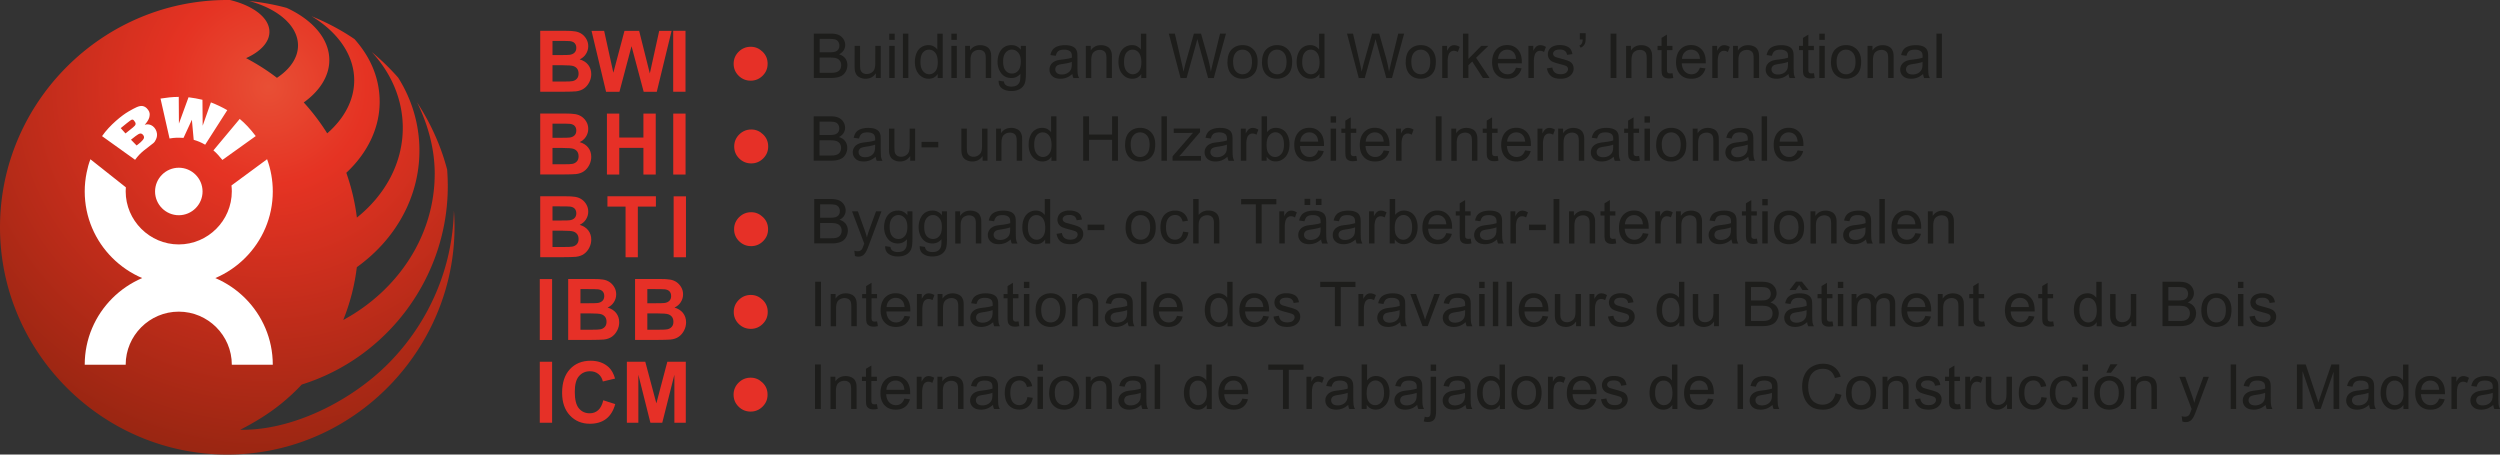 <svg xmlns="http://www.w3.org/2000/svg" width="440" height="80" fill="none"><rect width="100%" height="100%" fill="#333333" stroke="none"/><g clip-path="url(#a)"><path fill-rule="evenodd" clip-rule="evenodd" d="M79.9 37.14C81.51 59.78 63.35 80 40 80 18.02 80 0 61.98 0 40S18.02 0 40 0h.47c4.09.99 6.95 3.13 6.95 5.6 0 1.84-1.59 3.5-4.11 4.63 1.9 1.01 3.72 2.15 5.43 3.47 2.3-1.52 3.71-3.52 3.71-5.7 0-3.47-3.54-6.46-8.6-7.82 2.23.22 4.44.62 6.61 1.21 4.55 2.1 7.5 5.44 7.5 9.18 0 2.84-1.7 5.45-4.5 7.46 1.54 1.69 2.92 3.51 4.13 5.44 2.97-2.59 4.75-5.82 4.75-9.33 0-4.49-2.93-8.53-7.51-11.29 2.66 1.09 5.19 2.41 7.56 4.03 2.85 3.19 4.43 6.93 4.43 11.03 0 4.73-2.23 9.11-5.87 12.5.9 2.56 1.53 5.19 1.86 7.89 4.98-3.99 8.08-9.6 8.08-15.79 0-5.02-2.04-9.66-5.47-13.36a40.78 40.78 0 0 1 4.67 4.53c2.38 3.79 3.73 8.17 3.73 12.83 0 7.18-3.23 13.71-8.44 18.43-.81.74-1.68 1.43-2.58 2.09-.38 3.19-1.19 6.31-2.39 9.29 9.49-5.13 16.1-14.71 16.1-25.75 0-4.45-1.23-8.76-3.11-12.56 2.38 3.64 4.2 7.64 5.3 11.85.07.93.11 1.99.11 2.92 0 15.95-10.54 30.16-25.7 34.9a36.208 36.208 0 0 1-3.38 3.17c-2.31 1.91-4.79 3.42-7.45 4.79 9.27.16 19.56-5.14 25.97-11.56 3.6-3.6 6.51-7.88 8.53-12.63 1.88-4.42 2.97-9.25 3.11-14.32l.01.01z" fill="url(#b)"></path><path fill-rule="evenodd" clip-rule="evenodd" d="M31.47 29.52c2.3 0 4.18 1.88 4.18 4.18s-1.88 4.18-4.18 4.18-4.18-1.88-4.18-4.18 1.88-4.18 4.18-4.18z" fill="#fff"></path><path fill-rule="evenodd" clip-rule="evenodd" d="M47.01 28.03c.65 1.77 1 3.68 1 5.66 0 2.28-.46 4.45-1.3 6.43-.84 1.98-2.05 3.76-3.55 5.26s-3.28 2.71-5.26 3.56c1.98.85 3.76 2.06 5.26 3.56s2.71 3.28 3.55 5.26c.84 1.98 1.3 4.16 1.3 6.43H40.8c0-5.15-4.2-9.34-9.34-9.34s-9.34 4.2-9.34 9.34h-7.21c0-2.28.46-4.46 1.3-6.43.84-1.98 2.05-3.76 3.55-5.26s3.28-2.71 5.26-3.56c-1.98-.85-3.76-2.06-5.26-3.56s-2.71-3.28-3.55-5.26c-.84-1.98-1.3-4.15-1.3-6.43 0-1.14.12-2.25.34-3.33.16-.8.37-1.58.66-2.33l6.24 4.94c-.02.24-.03.47-.03.71 0 5.13 4.21 9.34 9.34 9.34s9.34-4.19 9.34-9.34c0-.35-.02-.7-.06-1.04l6.27-4.62v.01z" fill="#fff"></path><path fill-rule="evenodd" clip-rule="evenodd" d="M24.05 25.6c.36-.28 1.15-.86 1.28-1.3.05-.17 0-.36-.14-.54-.15-.19-.31-.27-.5-.26-.42.03-1.27.84-1.64 1.09l.99 1.01h.01zm-1.97-2.11 1.32-1.06c.25-.2.4-.37.45-.53.04-.16 0-.32-.14-.5s-.2-.37-.47-.35c-.27.03-1.59 1.21-1.99 1.5l.84.94h-.01zm1.7 4.64-5.82-4.17c1.34-1.95 3.57-3.72 4.68-4.35 1.11-.63 1.83-1.04 2.43-.95.6.09 1.01.61 1.18.99.16.38.09.71.02 1.03-.08.33-.44.91-.8 1.28 1.07-.35 2 .5 2.15 1.5.05.36 0 .71-.16 1.05-.11.23-.23.49-.47.68-1.21.99-2.23 1.55-3.21 2.93v.01zm6.06-3.75-1.59-7.03c1.03-.16 2.02-.29 3.21-.3l.03 4.7 1.69-4.63c.77.1 1.73.26 2.45.44l.04 4.57 1.45-4.11c.94.35 2.04.88 2.88 1.37l-3.89 6.08c-.74-.43-1.33-.66-2.02-.86l-.32-3.53-1.47 3.19c-1.02-.05-1.5-.06-2.48.11h.02zm7.72 2.09 4.63-5.54c.95.8 1.79 1.67 2.82 3.02l-5.87 4.2c-.49-.6-1.02-1.22-1.58-1.68z" fill="#fff"></path><path d="M95.07 5.42h4.29c.85 0 1.48.03 1.9.11.42.07.79.22 1.12.44.33.23.6.52.82.9.22.38.33.79.33 1.26 0 .5-.14.96-.41 1.38-.27.42-.64.73-1.1.94.65.19 1.16.52 1.51.97.35.45.53 1 .53 1.62 0 .49-.11.96-.34 1.42-.23.46-.54.83-.93 1.11-.39.28-.88.45-1.45.51-.36.04-1.23.06-2.61.07h-3.65V5.42h-.01zm2.17 1.79v2.48h1.42c.84 0 1.37-.01 1.57-.04.37-.04.66-.17.88-.38.21-.21.32-.49.32-.84s-.09-.6-.27-.81c-.18-.21-.46-.33-.82-.38-.21-.02-.83-.04-1.85-.04h-1.24l-.01.01zm0 4.27v2.87h2.01c.78 0 1.28-.02 1.49-.07.32-.06.58-.2.79-.43.21-.23.3-.53.3-.91 0-.32-.08-.6-.23-.82-.16-.22-.38-.39-.68-.49-.3-.1-.94-.15-1.92-.15h-1.76zM106.67 16.16l-2.56-10.73h2.22l1.62 7.37 1.96-7.37h2.58l1.88 7.5 1.65-7.5h2.18l-2.61 10.73h-2.3l-2.14-8.03-2.13 8.03h-2.35zM118.48 16.16V5.42h2.17v10.73h-2.17v.01zM132.12 14.2c-.82 0-1.53-.29-2.12-.87-.59-.58-.88-1.29-.88-2.11 0-.82.3-1.54.89-2.12.59-.58 1.3-.87 2.11-.87.81 0 1.49.29 2.09.87.6.58.89 1.28.89 2.12 0 .84-.29 1.52-.88 2.11-.59.58-1.29.87-2.1.87z" fill="#E63027"></path><path d="M143.23 13.73V5.91h2.93c.6 0 1.08.08 1.44.24a1.964 1.964 0 0 1 1.16 1.76c0 .33-.09.65-.27.94-.18.29-.46.53-.82.71.47.14.84.38 1.09.71.25.33.38.73.38 1.18 0 .37-.08.71-.23 1.02-.16.32-.35.56-.57.73-.22.17-.51.3-.86.39-.34.09-.76.13-1.26.13h-2.98l-.01.01zm1.03-4.53h1.69c.46 0 .79-.03.99-.09.26-.08.46-.21.59-.39.13-.18.2-.41.2-.68 0-.26-.06-.49-.19-.68-.12-.2-.3-.33-.53-.41-.23-.07-.63-.11-1.19-.11h-1.56V9.2zm0 3.61h1.95c.33 0 .57-.01.7-.04.24-.04.44-.11.6-.21.16-.1.29-.24.39-.43.1-.19.15-.41.15-.66 0-.29-.07-.54-.22-.76-.15-.21-.36-.37-.62-.45-.27-.09-.65-.13-1.14-.13h-1.81v2.69-.01zM154.15 13.73v-.83c-.44.64-1.04.96-1.8.96-.33 0-.65-.06-.94-.19-.29-.13-.5-.29-.64-.48s-.24-.43-.3-.71c-.04-.19-.06-.49-.06-.9V8.07h.96v3.14c0 .5.02.84.06 1.01.06.25.19.45.38.59.2.14.44.22.73.22s.56-.07.81-.22.43-.35.54-.6c.1-.25.16-.62.16-1.11V8.07h.96v5.66h-.86zM156.51 7.02v-1.1h.96v1.1h-.96zm0 6.71V8.07h.96v5.66h-.96zM158.91 13.73V5.91h.96v7.82h-.96zM165.03 13.73v-.71c-.36.56-.89.84-1.58.84-.45 0-.87-.12-1.24-.37-.38-.25-.67-.6-.88-1.04-.21-.45-.31-.96-.31-1.54 0-.58.09-1.08.28-1.54.19-.46.47-.81.85-1.06s.8-.37 1.26-.37c.34 0 .65.07.91.22.27.14.48.33.65.56v-2.8h.95v7.82h-.89v-.01zM162 10.9c0 .73.15 1.27.46 1.63.31.36.67.54 1.08.54.41 0 .78-.17 1.07-.51.29-.34.44-.87.44-1.57 0-.77-.15-1.34-.45-1.71-.3-.37-.67-.54-1.1-.54-.43 0-.78.17-1.07.52-.29.35-.43.9-.43 1.65v-.01zM167.44 7.02v-1.1h.96v1.1h-.96zm0 6.71V8.07h.96v5.66h-.96zM169.86 13.73V8.07h.86v.81c.42-.62 1.02-.93 1.8-.93.34 0 .65.06.94.18.29.12.5.28.64.48.14.2.24.44.3.71.04.18.05.49.05.93v3.48h-.96v-3.44c0-.39-.04-.68-.11-.88a.892.892 0 0 0-.4-.46c-.19-.11-.41-.17-.67-.17-.41 0-.76.13-1.06.39-.3.26-.44.75-.44 1.48v3.09h-.96l.01-.01zM175.76 14.2l.93.14c.04.29.15.5.33.63.24.18.56.27.98.27.44 0 .79-.09 1.03-.27.24-.18.41-.43.49-.75.05-.2.07-.61.07-1.23-.42.49-.94.74-1.57.74-.78 0-1.38-.28-1.81-.84-.43-.56-.64-1.24-.64-2.02 0-.54.1-1.04.29-1.5.2-.46.48-.81.85-1.06s.81-.37 1.31-.37c.67 0 1.22.27 1.65.81v-.68h.89v4.89c0 .88-.09 1.51-.27 1.87-.18.37-.46.66-.85.87-.39.21-.87.32-1.44.32-.68 0-1.22-.15-1.64-.46-.42-.3-.62-.76-.6-1.37v.01zm.79-3.4c0 .74.15 1.29.44 1.63.29.34.66.51 1.11.51.45 0 .81-.17 1.11-.51.3-.34.45-.87.45-1.6 0-.73-.15-1.22-.46-1.57-.31-.35-.68-.53-1.11-.53-.43 0-.79.17-1.09.52-.3.35-.45.86-.45 1.54v.01zM188.73 13.03c-.36.3-.7.52-1.03.64-.33.12-.68.19-1.06.19-.62 0-1.1-.15-1.43-.46-.33-.3-.5-.69-.5-1.16a1.56 1.56 0 0 1 .69-1.31c.21-.14.43-.24.69-.31.19-.05.47-.1.85-.14.77-.09 1.35-.2 1.71-.33V9.9c0-.39-.09-.67-.27-.83-.25-.22-.61-.33-1.09-.33-.45 0-.78.08-1 .24-.22.16-.37.44-.48.84l-.94-.13c.09-.4.23-.73.42-.97.2-.25.48-.44.85-.57.37-.13.8-.2 1.29-.2s.88.06 1.18.17c.3.11.52.26.67.43.14.17.24.39.3.65.03.16.05.46.05.89v1.28c0 .89.02 1.46.06 1.69.04.24.12.46.24.68h-1c-.1-.2-.16-.43-.19-.7l-.01-.01zm-.08-2.14c-.35.14-.87.26-1.57.36-.39.06-.67.12-.84.19-.17.07-.29.17-.38.31-.09.14-.13.29-.13.46 0 .26.1.47.29.64.19.17.48.26.85.26s.7-.08.99-.24c.29-.16.5-.38.63-.66.1-.22.15-.54.15-.96v-.35l.01-.01zM191.11 13.73V8.07h.86v.81c.42-.62 1.02-.93 1.8-.93.34 0 .65.06.94.18.29.12.5.28.64.48.14.2.24.44.3.71.04.18.05.49.05.93v3.48h-.96v-3.44c0-.39-.04-.68-.11-.88a.892.892 0 0 0-.4-.46c-.19-.11-.41-.17-.67-.17-.41 0-.76.13-1.06.39-.3.26-.44.75-.44 1.48v3.09h-.96l.01-.01zM200.86 13.73v-.71c-.36.56-.89.84-1.58.84-.45 0-.87-.12-1.24-.37-.38-.25-.67-.6-.88-1.04-.21-.45-.31-.96-.31-1.54 0-.58.09-1.08.28-1.54.19-.46.47-.81.85-1.06s.8-.37 1.26-.37c.34 0 .65.07.91.22.27.14.48.33.65.56v-2.8h.95v7.82h-.89v-.01zm-3.03-2.83c0 .73.15 1.27.46 1.63.31.36.67.54 1.08.54.41 0 .78-.17 1.07-.51.29-.34.44-.87.44-1.57 0-.77-.15-1.34-.45-1.71-.3-.37-.67-.54-1.1-.54-.43 0-.78.17-1.07.52-.29.35-.43.9-.43 1.65v-.01zM207.78 13.73l-2.07-7.82h1.06l1.19 5.12c.13.54.24 1.07.33 1.6.2-.84.32-1.32.35-1.44l1.49-5.28h1.25l1.12 3.96c.28.98.48 1.9.61 2.77.1-.49.23-1.06.39-1.7l1.23-5.02h1.04l-2.14 7.82h-1l-1.65-5.96c-.14-.5-.22-.8-.25-.92-.08.36-.16.66-.23.92l-1.66 5.96h-1.06v-.01zM216.04 10.9c0-1.05.29-1.83.87-2.33.49-.42 1.08-.63 1.78-.63.78 0 1.41.25 1.91.77.49.51.74 1.21.74 2.11 0 .73-.11 1.3-.33 1.72-.22.42-.54.74-.96.97-.42.23-.87.35-1.37.35-.79 0-1.43-.25-1.92-.76s-.73-1.24-.73-2.2h.01zm.99 0c0 .73.16 1.27.47 1.63.32.36.71.54 1.19.54s.87-.18 1.19-.54c.32-.36.47-.92.47-1.66 0-.7-.16-1.23-.48-1.59-.32-.36-.71-.54-1.19-.54s-.88.18-1.19.54c-.31.36-.47.9-.47 1.63l.01-.01zM222.12 10.9c0-1.05.29-1.83.87-2.33.49-.42 1.08-.63 1.78-.63.78 0 1.41.25 1.91.77.49.51.74 1.21.74 2.11 0 .73-.11 1.3-.33 1.72-.22.42-.54.74-.96.97-.42.23-.87.35-1.37.35-.79 0-1.43-.25-1.92-.76s-.73-1.24-.73-2.2h.01zm.99 0c0 .73.16 1.27.47 1.63.32.36.71.54 1.19.54s.87-.18 1.19-.54c.32-.36.47-.92.47-1.66 0-.7-.16-1.23-.48-1.59-.32-.36-.71-.54-1.19-.54s-.88.18-1.19.54c-.31.36-.47.9-.47 1.63l.01-.01zM232.22 13.73v-.71c-.36.56-.89.84-1.58.84-.45 0-.87-.12-1.24-.37-.38-.25-.67-.6-.88-1.04-.21-.45-.31-.96-.31-1.54 0-.58.09-1.08.28-1.54.19-.46.47-.81.85-1.06s.8-.37 1.26-.37c.34 0 .65.07.91.22.27.14.48.33.65.56v-2.8h.95v7.82h-.89v-.01zm-3.03-2.83c0 .73.15 1.27.46 1.63.31.36.67.54 1.08.54.41 0 .78-.17 1.07-.51.29-.34.44-.87.44-1.57 0-.77-.15-1.34-.45-1.71-.3-.37-.67-.54-1.1-.54-.43 0-.78.17-1.07.52-.29.35-.43.9-.43 1.65v-.01zM239.14 13.73l-2.07-7.82h1.06l1.19 5.12c.13.54.24 1.07.33 1.6.2-.84.32-1.32.35-1.44l1.49-5.28h1.25l1.12 3.96c.28.98.48 1.9.61 2.77.1-.49.23-1.06.39-1.7l1.23-5.02h1.04l-2.14 7.82h-1l-1.65-5.96c-.14-.5-.22-.8-.25-.92-.08.36-.16.66-.23.92l-1.66 5.96h-1.06v-.01zM247.41 10.9c0-1.05.29-1.83.87-2.33.49-.42 1.08-.63 1.78-.63.78 0 1.41.25 1.91.77.49.51.74 1.21.74 2.11 0 .73-.11 1.3-.33 1.72-.22.42-.54.74-.96.97-.42.23-.87.35-1.37.35-.79 0-1.43-.25-1.92-.76s-.73-1.24-.73-2.2h.01zm.99 0c0 .73.16 1.27.47 1.63.32.36.71.54 1.19.54s.87-.18 1.19-.54c.32-.36.47-.92.47-1.66 0-.7-.16-1.23-.48-1.59-.32-.36-.71-.54-1.19-.54s-.88.18-1.19.54c-.32.36-.47.9-.47 1.63l.01-.01zM253.83 13.73V8.07h.86v.86c.22-.4.42-.67.61-.79.19-.13.39-.19.62-.19.32 0 .65.1.99.31l-.33.89a1.35 1.35 0 0 0-.7-.21c-.21 0-.4.06-.57.19-.17.13-.29.3-.36.52-.11.34-.16.71-.16 1.12v2.96h-.96zM257.48 13.73V5.91h.96v4.46l2.27-2.3h1.24l-2.16 2.1 2.38 3.56h-1.18l-1.87-2.9-.68.65v2.24h-.96v.01zM266.81 11.91l.99.12c-.16.58-.45 1.03-.87 1.35-.42.32-.96.48-1.62.48-.83 0-1.49-.25-1.97-.77-.49-.51-.73-1.23-.73-2.15 0-.92.25-1.69.74-2.22.49-.53 1.13-.79 1.91-.79s1.38.26 1.86.77c.48.51.72 1.24.72 2.18v.26h-4.22c.04.62.21 1.1.53 1.43.32.33.71.5 1.18.5.35 0 .65-.09.9-.28.25-.19.45-.48.59-.89l-.01.01zm-3.15-1.55h3.16c-.04-.48-.16-.83-.36-1.07-.31-.37-.7-.55-1.19-.55-.44 0-.81.15-1.11.44-.3.29-.47.69-.5 1.18zM269 13.73V8.07h.86v.86c.22-.4.42-.67.61-.79.19-.13.39-.19.62-.19.32 0 .65.1.99.31l-.33.89a1.35 1.35 0 0 0-.7-.21c-.21 0-.4.06-.57.19-.17.13-.29.3-.36.52-.11.34-.16.71-.16 1.12v2.96H269zM272.26 12.04l.95-.15c.05.38.2.67.44.87.24.2.58.3 1.02.3.44 0 .77-.09.98-.27.21-.18.32-.39.32-.63 0-.22-.09-.39-.28-.51-.13-.09-.46-.19-.98-.33-.7-.18-1.19-.33-1.46-.46a1.43 1.43 0 0 1-.62-.54 1.508 1.508 0 0 1 .43-2c.15-.11.35-.2.61-.28.26-.08.53-.11.83-.11.44 0 .83.06 1.17.19.34.13.58.3.74.52.16.22.27.51.33.88l-.94.13c-.04-.29-.17-.52-.37-.68-.2-.16-.49-.25-.87-.25-.44 0-.76.07-.94.22-.18.15-.28.32-.28.51 0 .12.04.24.12.34.08.1.2.19.37.26.1.04.38.12.85.25.68.18 1.15.33 1.42.45.27.11.48.28.63.5.15.22.23.49.23.82 0 .33-.09.62-.28.9-.19.28-.46.5-.81.66-.35.16-.75.23-1.19.23-.74 0-1.3-.15-1.68-.46-.39-.31-.63-.76-.74-1.36zM278.05 6.95V5.84h1.03v.88c0 .48-.06.82-.17 1.03-.15.29-.39.5-.71.65l-.23-.38c.19-.08.33-.2.43-.37.09-.17.15-.4.16-.7h-.51zM283.46 13.73V5.91h1.03v7.82h-1.03zM286.19 13.73V8.07h.86v.81c.42-.62 1.02-.93 1.8-.93.34 0 .65.06.94.18.29.12.5.28.64.48.14.2.24.44.3.71.04.18.05.49.05.93v3.48h-.96v-3.44c0-.39-.04-.68-.11-.88a.892.892 0 0 0-.4-.46c-.19-.11-.41-.17-.67-.17-.41 0-.76.13-1.06.39-.3.26-.44.75-.44 1.48v3.09h-.96l.01-.01zM294.36 12.87l.14.85c-.27.06-.51.09-.73.09-.35 0-.62-.06-.81-.17a.993.993 0 0 1-.41-.43c-.08-.18-.12-.56-.12-1.13V8.82h-.7v-.75h.7v-1.4l.95-.58v1.98h.97v.75h-.97v3.31c0 .27.02.45.05.53.03.08.09.14.17.19.08.05.19.07.33.07.11 0 .25-.01.42-.04l.01-.01zM299.18 11.91l.99.12c-.16.58-.45 1.03-.87 1.35-.42.32-.96.48-1.62.48-.83 0-1.49-.25-1.97-.77-.49-.51-.73-1.23-.73-2.15 0-.92.25-1.69.74-2.22.49-.53 1.13-.79 1.91-.79s1.38.26 1.86.77c.48.51.72 1.24.72 2.18v.26h-4.22c.04.62.21 1.1.53 1.43.32.33.71.5 1.18.5.35 0 .65-.09.9-.28.25-.19.45-.48.59-.89l-.01.01zm-3.15-1.55h3.16c-.04-.48-.16-.83-.36-1.07-.31-.37-.7-.55-1.19-.55-.44 0-.81.15-1.11.44-.3.29-.47.69-.5 1.18zM301.36 13.73V8.07h.86v.86c.22-.4.42-.67.61-.79.19-.13.39-.19.62-.19.32 0 .65.1.99.31l-.33.89a1.35 1.35 0 0 0-.7-.21c-.21 0-.4.06-.57.19-.17.13-.29.3-.36.52-.11.34-.16.71-.16 1.12v2.96h-.96zM305.01 13.73V8.07h.86v.81c.42-.62 1.02-.93 1.8-.93.34 0 .65.06.94.18.29.12.5.28.64.48.14.2.24.44.3.71.04.18.05.49.05.93v3.48h-.96v-3.44c0-.39-.04-.68-.11-.88a.892.892 0 0 0-.4-.46c-.19-.11-.41-.17-.67-.17-.41 0-.76.13-1.06.39-.3.26-.44.75-.44 1.48v3.09H305l.01-.01zM314.78 13.03c-.36.3-.7.52-1.03.64-.33.12-.68.19-1.06.19-.62 0-1.1-.15-1.43-.46-.33-.3-.5-.69-.5-1.16a1.56 1.56 0 0 1 .69-1.31c.21-.14.43-.24.69-.31.19-.05.47-.1.85-.14.77-.09 1.35-.2 1.71-.33V9.9c0-.39-.09-.67-.27-.83-.25-.22-.61-.33-1.09-.33-.45 0-.78.08-1 .24-.22.16-.37.44-.48.84l-.94-.13c.09-.4.23-.73.42-.97.2-.25.48-.44.85-.57.37-.13.8-.2 1.29-.2s.88.06 1.18.17c.3.11.52.26.67.43.14.17.24.39.3.65.03.16.05.46.05.89v1.28c0 .89.02 1.46.06 1.69.04.24.12.46.24.68h-1c-.1-.2-.16-.43-.19-.7l-.01-.01zm-.08-2.14c-.35.14-.87.26-1.57.36-.39.06-.67.12-.84.19-.17.07-.29.17-.38.31-.09.14-.13.29-.13.46 0 .26.1.47.29.64.19.17.48.26.85.26s.7-.08.99-.24c.29-.16.5-.38.63-.66.1-.22.15-.54.15-.96v-.35l.01-.01zM319.25 12.87l.14.85c-.27.06-.51.09-.73.09-.35 0-.62-.06-.81-.17a.993.993 0 0 1-.41-.43c-.08-.18-.12-.56-.12-1.13V8.82h-.7v-.75h.7v-1.4l.95-.58v1.98h.97v.75h-.97v3.31c0 .27.02.45.05.53.03.08.09.14.17.19.08.05.19.07.33.07.11 0 .25-.01.42-.04l.01-.01zM320.2 7.02v-1.1h.96v1.1h-.96zm0 6.71V8.07h.96v5.66h-.96zM322.26 10.9c0-1.05.29-1.83.87-2.33.49-.42 1.08-.63 1.78-.63.78 0 1.41.25 1.91.77.49.51.74 1.21.74 2.11 0 .73-.11 1.3-.33 1.72-.22.42-.54.74-.96.97-.42.23-.87.35-1.37.35-.79 0-1.43-.25-1.92-.76s-.73-1.24-.73-2.2h.01zm.99 0c0 .73.16 1.27.47 1.63.32.36.71.54 1.19.54s.87-.18 1.19-.54c.32-.36.47-.92.47-1.66 0-.7-.16-1.23-.48-1.59-.32-.36-.71-.54-1.19-.54s-.88.18-1.19.54c-.31.36-.47.9-.47 1.63l.01-.01zM328.69 13.73V8.07h.86v.81c.42-.62 1.02-.93 1.8-.93.34 0 .65.06.94.18.29.12.5.28.64.48.14.2.24.44.3.71.04.18.05.49.05.93v3.48h-.96v-3.44c0-.39-.04-.68-.11-.88a.892.892 0 0 0-.4-.46c-.19-.11-.41-.17-.67-.17-.41 0-.76.13-1.06.39-.3.26-.44.75-.44 1.48v3.09h-.96l.01-.01zM338.46 13.03c-.36.3-.7.52-1.03.64-.33.12-.68.19-1.06.19-.62 0-1.1-.15-1.43-.46-.33-.3-.5-.69-.5-1.16a1.56 1.56 0 0 1 .69-1.31c.21-.14.43-.24.69-.31.19-.05.47-.1.85-.14.77-.09 1.35-.2 1.71-.33V9.9c0-.39-.09-.67-.27-.83-.25-.22-.61-.33-1.09-.33-.45 0-.78.08-1 .24-.22.16-.37.44-.48.84l-.94-.13c.09-.4.23-.73.42-.97.2-.25.48-.44.85-.57.37-.13.8-.2 1.29-.2s.88.06 1.18.17c.3.11.52.26.67.43.14.17.24.39.3.65.03.16.05.46.05.89v1.28c0 .89.02 1.46.06 1.69.04.24.12.46.24.68h-1c-.1-.2-.16-.43-.19-.7l-.01-.01zm-.08-2.14c-.35.14-.87.26-1.57.36-.39.06-.67.12-.84.19-.17.07-.29.17-.38.31-.09.14-.13.29-.13.46 0 .26.1.47.29.64.19.17.48.26.85.26s.7-.08.99-.24c.29-.16.5-.38.63-.66.1-.22.15-.54.15-.96v-.35l.01-.01zM340.81 13.73V5.91h.96v7.82h-.96z" fill="#1D1D1B"></path><path d="M95.07 19.98h4.29c.85 0 1.48.03 1.9.11.42.07.79.22 1.12.44.33.23.6.52.82.9.22.38.33.79.33 1.26 0 .5-.14.96-.41 1.38-.27.42-.64.73-1.1.94.65.19 1.16.52 1.51.97.35.45.53 1 .53 1.62 0 .49-.11.96-.34 1.42-.23.46-.54.83-.93 1.11-.39.28-.88.45-1.45.51-.36.04-1.23.06-2.61.07h-3.65V19.98h-.01zm2.17 1.79v2.48h1.42c.84 0 1.37-.01 1.57-.04.37-.04.66-.17.88-.38.21-.21.32-.49.32-.84s-.09-.6-.27-.81c-.18-.21-.46-.33-.82-.38-.21-.02-.83-.04-1.85-.04h-1.24l-.01.01zm0 4.27v2.87h2.01c.78 0 1.28-.02 1.49-.07.32-.06.58-.2.79-.43.21-.23.3-.53.3-.91 0-.32-.08-.6-.23-.82-.16-.22-.38-.39-.68-.49-.3-.1-.94-.15-1.92-.15h-1.76zM106.82 30.72V19.99h2.17v4.22h4.25v-4.22h2.17v10.73h-2.17v-4.69h-4.25v4.69h-2.17zM118.49 30.72V19.99h2.17v10.73h-2.17zM132.22 28.76c-.82 0-1.53-.29-2.12-.87-.59-.58-.88-1.29-.88-2.11 0-.82.3-1.54.89-2.12.59-.58 1.3-.87 2.11-.87.81 0 1.49.29 2.09.87.6.58.89 1.28.89 2.12 0 .84-.29 1.52-.88 2.11-.59.58-1.29.87-2.1.87z" fill="#E63027"></path><path d="M143.21 28.29v-7.82h2.93c.6 0 1.08.08 1.44.24a1.964 1.964 0 0 1 1.16 1.76c0 .33-.09.65-.27.94-.18.29-.46.53-.82.71.47.14.84.38 1.09.71.25.33.38.73.38 1.18 0 .37-.08.71-.23 1.02-.16.32-.35.56-.57.73-.22.17-.51.3-.86.39-.34.09-.76.13-1.26.13h-2.98l-.01.01zm1.03-4.53h1.69c.46 0 .79-.03.99-.09.26-.08.46-.21.59-.39.13-.18.2-.41.2-.68 0-.26-.06-.49-.19-.68-.12-.2-.3-.33-.53-.41-.23-.07-.63-.11-1.19-.11h-1.56v2.36zm0 3.61h1.95c.33 0 .57-.01.7-.04.24-.04.44-.11.6-.21.16-.1.29-.24.39-.43.1-.19.15-.41.15-.66 0-.29-.07-.54-.22-.76-.15-.21-.36-.37-.62-.45-.27-.09-.65-.13-1.14-.13h-1.81v2.69-.01zM154.11 27.59c-.36.3-.7.52-1.03.64-.33.12-.68.19-1.06.19-.62 0-1.1-.15-1.43-.46-.33-.3-.5-.69-.5-1.16a1.56 1.56 0 0 1 .69-1.31c.21-.14.43-.24.69-.31.19-.05.47-.1.85-.14.77-.09 1.35-.2 1.71-.33v-.25c0-.39-.09-.67-.27-.83-.25-.22-.61-.33-1.09-.33-.45 0-.78.08-1 .24-.22.16-.37.44-.48.84l-.94-.13c.09-.4.23-.73.42-.97.2-.25.48-.44.85-.57.37-.13.8-.2 1.29-.2s.88.06 1.18.17c.3.11.52.26.67.43.14.17.24.39.3.65.03.16.05.46.05.89v1.28c0 .89.02 1.46.06 1.69.04.24.12.46.24.68h-1c-.1-.2-.16-.43-.19-.7l-.01-.01zm-.08-2.14c-.35.14-.87.26-1.57.36-.39.06-.67.12-.84.19-.17.07-.29.17-.38.31-.09.14-.13.29-.13.46 0 .26.1.47.29.64.19.17.48.26.85.26s.7-.08.99-.24c.29-.16.5-.38.63-.66.1-.22.15-.54.15-.96v-.35l.01-.01zM160.2 28.29v-.83c-.44.64-1.04.96-1.8.96-.33 0-.65-.06-.94-.19-.29-.13-.5-.29-.64-.48s-.24-.43-.3-.71c-.04-.19-.06-.49-.06-.9v-3.51h.96v3.14c0 .5.02.84.06 1.01.06.25.19.45.38.59.2.14.44.22.73.22s.56-.07.81-.22.43-.35.54-.6c.1-.25.16-.62.16-1.11v-3.03h.96v5.66h-.86zM162.19 25.94v-.97h2.95v.97h-2.95zM172.94 28.29v-.83c-.44.64-1.04.96-1.8.96-.33 0-.65-.06-.94-.19-.29-.13-.5-.29-.64-.48s-.24-.43-.3-.71c-.04-.19-.06-.49-.06-.9v-3.51h.96v3.14c0 .5.02.84.06 1.01.06.25.19.45.38.59.2.14.44.22.73.22s.56-.07.81-.22.43-.35.54-.6c.1-.25.16-.62.16-1.11v-3.03h.96v5.66h-.86zM175.31 28.29v-5.66h.86v.81c.42-.62 1.02-.93 1.8-.93.34 0 .65.06.94.18.29.12.5.28.64.48.14.2.24.44.3.71.04.18.05.49.05.93v3.48h-.96v-3.44c0-.39-.04-.68-.11-.88a.892.892 0 0 0-.4-.46c-.19-.11-.41-.17-.67-.17-.41 0-.76.13-1.06.39-.3.26-.44.75-.44 1.48v3.09h-.96l.01-.01zM185.05 28.29v-.71c-.36.56-.89.84-1.58.84-.45 0-.87-.12-1.24-.37-.38-.25-.67-.6-.88-1.04-.21-.45-.31-.96-.31-1.54 0-.58.09-1.08.28-1.54.19-.46.47-.81.85-1.06s.8-.37 1.26-.37c.34 0 .65.07.91.22.27.14.48.33.65.56v-2.8h.95v7.82h-.89v-.01zm-3.03-2.83c0 .73.15 1.27.46 1.63.31.36.67.54 1.08.54.41 0 .78-.17 1.07-.51.29-.34.44-.87.44-1.57 0-.77-.15-1.34-.45-1.71-.3-.37-.67-.54-1.1-.54-.43 0-.78.17-1.07.52-.29.35-.43.9-.43 1.65v-.01zM190.64 28.29v-7.82h1.03v3.21h4.06v-3.21h1.03v7.82h-1.03v-3.68h-4.06v3.68h-1.03zM198.02 25.46c0-1.05.29-1.83.87-2.33.49-.42 1.08-.63 1.78-.63.78 0 1.41.25 1.91.77.49.51.74 1.21.74 2.11 0 .73-.11 1.3-.33 1.72-.22.42-.54.74-.96.97-.42.23-.87.35-1.37.35-.79 0-1.43-.25-1.92-.76s-.73-1.24-.73-2.2h.01zm.99 0c0 .73.16 1.27.47 1.63.32.36.71.54 1.19.54s.87-.18 1.19-.54c.32-.36.47-.92.47-1.66 0-.7-.16-1.23-.48-1.59-.32-.36-.71-.54-1.19-.54s-.88.18-1.19.54c-.31.36-.47.9-.47 1.63l.01-.01zM204.42 28.29v-7.82h.96v7.82h-.96zM206.37 28.29v-.78l3.6-4.14c-.41.02-.77.03-1.08.03h-2.31v-.78h4.63v.63l-3.07 3.59-.59.66c.43-.03.83-.05 1.21-.05h2.62v.83h-5.01v.01zM216.03 27.59c-.36.3-.7.52-1.03.64-.33.12-.68.19-1.06.19-.62 0-1.1-.15-1.43-.46-.33-.3-.5-.69-.5-1.16a1.56 1.56 0 0 1 .69-1.31c.21-.14.43-.24.69-.31.19-.05.47-.1.85-.14.77-.09 1.35-.2 1.71-.33v-.25c0-.39-.09-.67-.27-.83-.25-.22-.61-.33-1.09-.33-.45 0-.78.08-1 .24-.22.16-.37.44-.48.84l-.94-.13c.09-.4.23-.73.42-.97.2-.25.48-.44.85-.57.37-.13.8-.2 1.29-.2s.88.06 1.18.17c.3.11.52.26.67.43.14.17.24.39.3.65.03.16.05.46.05.89v1.28c0 .89.02 1.46.06 1.69.04.24.12.46.24.68h-1c-.1-.2-.16-.43-.19-.7l-.01-.01zm-.08-2.14c-.35.14-.87.26-1.57.36-.39.06-.67.12-.84.19-.17.07-.29.17-.38.31-.09.14-.13.29-.13.46 0 .26.1.47.29.64.19.17.48.26.85.26s.7-.08.99-.24c.29-.16.5-.38.63-.66.1-.22.15-.54.15-.96v-.35l.01-.01zM218.39 28.29v-5.66h.86v.86c.22-.4.42-.67.61-.79.19-.13.39-.19.62-.19.32 0 .65.1.99.31l-.33.89a1.35 1.35 0 0 0-.7-.21c-.21 0-.4.06-.57.19-.17.13-.29.3-.36.52-.11.34-.16.71-.16 1.12v2.96h-.96zM222.93 28.29h-.89v-7.82h.96v2.79c.41-.51.92-.76 1.55-.76.35 0 .68.07.99.21.31.14.57.34.77.59.2.25.36.56.47.92.11.36.17.74.17 1.15 0 .97-.24 1.72-.72 2.25s-1.06.79-1.73.79c-.67 0-1.19-.28-1.57-.84v.72zm-.01-2.87c0 .68.09 1.17.28 1.47.3.49.71.74 1.23.74.42 0 .78-.18 1.09-.55.31-.36.46-.91.46-1.63 0-.72-.15-1.29-.44-1.64-.29-.35-.65-.53-1.06-.53-.41 0-.78.18-1.09.55-.31.36-.46.89-.46 1.58l-.01.01zM231.99 26.47l.99.12c-.16.58-.45 1.03-.87 1.35-.42.32-.96.48-1.62.48-.83 0-1.49-.25-1.97-.77-.49-.51-.73-1.23-.73-2.15 0-.92.25-1.69.74-2.22.49-.53 1.13-.79 1.91-.79s1.38.26 1.86.77c.48.51.72 1.24.72 2.18v.26h-4.22c.04.62.21 1.1.53 1.43.32.33.71.5 1.18.5.35 0 .65-.09.9-.28.25-.19.45-.48.59-.89l-.01.01zm-3.15-1.55H232c-.04-.48-.16-.83-.36-1.07-.31-.37-.7-.55-1.19-.55-.44 0-.81.15-1.11.44-.3.29-.47.69-.5 1.18zM234.19 21.58v-1.1h.96v1.1h-.96zm0 6.71v-5.66h.96v5.66h-.96zM238.71 27.43l.14.85c-.27.06-.51.09-.73.09-.35 0-.62-.06-.81-.17a.993.993 0 0 1-.41-.43c-.08-.18-.12-.56-.12-1.13v-3.26h-.7v-.75h.7v-1.4l.95-.58v1.98h.97v.75h-.97v3.31c0 .27.02.45.05.53.03.08.09.14.17.19.08.05.19.07.33.07.11 0 .25-.01.42-.04l.01-.01zM243.52 26.47l.99.12c-.16.58-.45 1.03-.87 1.35-.42.32-.96.48-1.62.48-.83 0-1.49-.25-1.97-.77-.49-.51-.73-1.23-.73-2.15 0-.92.25-1.69.74-2.22.49-.53 1.13-.79 1.91-.79s1.38.26 1.86.77c.48.51.72 1.24.72 2.18v.26h-4.22c.04.62.21 1.1.53 1.43.32.33.71.5 1.18.5.35 0 .65-.09.9-.28.25-.19.45-.48.59-.89l-.01.01zm-3.15-1.55h3.16c-.04-.48-.16-.83-.36-1.07-.31-.37-.7-.55-1.19-.55-.44 0-.81.15-1.11.44-.3.29-.47.69-.5 1.18zM245.71 28.29v-5.66h.86v.86c.22-.4.42-.67.61-.79.19-.13.39-.19.62-.19.32 0 .65.1.99.31l-.33.89a1.35 1.35 0 0 0-.7-.21c-.21 0-.4.06-.57.19-.17.13-.29.3-.36.52-.11.34-.16.71-.16 1.12v2.96h-.96zM252.69 28.29v-7.82h1.03v7.82h-1.03zM255.43 28.29v-5.66h.86v.81c.42-.62 1.02-.93 1.8-.93.34 0 .65.06.94.18.29.12.5.28.64.48.14.2.24.44.3.71.04.18.05.49.05.93v3.48h-.96v-3.44c0-.39-.04-.68-.11-.88a.892.892 0 0 0-.4-.46c-.19-.11-.41-.17-.67-.17-.41 0-.76.13-1.06.39-.3.26-.44.75-.44 1.48v3.09h-.96l.01-.01zM263.59 27.43l.14.85c-.27.06-.51.09-.73.09-.35 0-.62-.06-.81-.17a.993.993 0 0 1-.41-.43c-.08-.18-.12-.56-.12-1.13v-3.26h-.7v-.75h.7v-1.4l.95-.58v1.98h.97v.75h-.97v3.31c0 .27.02.45.05.53.03.08.09.14.17.19.08.05.19.07.33.07.11 0 .25-.01.42-.04l.01-.01zM268.41 26.47l.99.12c-.16.58-.45 1.03-.87 1.35-.42.32-.96.48-1.62.48-.83 0-1.49-.25-1.97-.77-.49-.51-.73-1.23-.73-2.15 0-.92.25-1.69.74-2.22.49-.53 1.13-.79 1.91-.79s1.38.26 1.86.77c.48.51.72 1.24.72 2.18v.26h-4.22c.04.62.21 1.1.53 1.43.32.33.71.5 1.18.5.35 0 .65-.09.9-.28.25-.19.45-.48.59-.89l-.01.01zm-3.15-1.55h3.16c-.04-.48-.16-.83-.36-1.07-.31-.37-.7-.55-1.19-.55-.44 0-.81.15-1.11.44-.3.29-.47.69-.5 1.18zM270.6 28.29v-5.66h.86v.86c.22-.4.42-.67.61-.79.19-.13.39-.19.62-.19.32 0 .65.1.99.31l-.33.89a1.35 1.35 0 0 0-.7-.21c-.21 0-.4.06-.57.19-.17.13-.29.3-.36.52-.11.34-.16.71-.16 1.12v2.96h-.96zM274.24 28.29v-5.66h.86v.81c.42-.62 1.02-.93 1.8-.93.34 0 .65.06.94.18.29.12.5.28.64.48.14.2.24.44.3.71.04.18.05.49.05.93v3.48h-.96v-3.44c0-.39-.04-.68-.11-.88a.892.892 0 0 0-.4-.46c-.19-.11-.41-.17-.67-.17-.41 0-.76.13-1.06.39-.3.26-.44.75-.44 1.48v3.09h-.96l.01-.01zM284.01 27.59c-.36.3-.7.52-1.03.64-.33.12-.68.19-1.06.19-.62 0-1.1-.15-1.43-.46-.33-.3-.5-.69-.5-1.16a1.56 1.56 0 0 1 .69-1.31c.21-.14.43-.24.69-.31.19-.05.47-.1.85-.14.77-.09 1.35-.2 1.71-.33v-.25c0-.39-.09-.67-.27-.83-.25-.22-.61-.33-1.09-.33-.45 0-.78.08-1 .24-.22.16-.37.44-.48.84l-.94-.13c.09-.4.23-.73.42-.97.2-.25.48-.44.85-.57.37-.13.8-.2 1.29-.2s.88.06 1.18.17c.3.11.52.26.67.43.14.17.24.39.3.65.03.16.05.46.05.89v1.28c0 .89.02 1.46.06 1.69.04.24.12.46.24.68h-1c-.1-.2-.16-.43-.19-.7l-.01-.01zm-.08-2.14c-.35.14-.87.26-1.57.36-.39.06-.67.12-.84.19-.17.07-.29.17-.38.31-.09.14-.13.29-.13.46 0 .26.1.47.29.64.19.17.48.26.85.26s.7-.08.99-.24c.29-.16.5-.38.63-.66.1-.22.15-.54.15-.96v-.35l.01-.01zM288.48 27.43l.14.85c-.27.06-.51.09-.73.09-.35 0-.62-.06-.81-.17a.993.993 0 0 1-.41-.43c-.08-.18-.12-.56-.12-1.13v-3.26h-.7v-.75h.7v-1.4l.95-.58v1.98h.97v.75h-.97v3.31c0 .27.02.45.05.53.03.08.09.14.17.19.08.05.19.07.33.07.11 0 .25-.01.42-.04l.01-.01zM289.43 21.58v-1.1h.96v1.1h-.96zm0 6.71v-5.66h.96v5.66h-.96zM291.49 25.46c0-1.05.29-1.83.87-2.33.49-.42 1.08-.63 1.78-.63.78 0 1.41.25 1.91.77.49.51.74 1.21.74 2.11 0 .73-.11 1.3-.33 1.72-.22.42-.54.74-.96.97-.42.23-.87.35-1.37.35-.79 0-1.43-.25-1.92-.76s-.73-1.24-.73-2.2h.01zm.99 0c0 .73.16 1.27.47 1.63.32.36.71.54 1.19.54s.87-.18 1.19-.54c.32-.36.47-.92.47-1.66 0-.7-.16-1.23-.48-1.59-.32-.36-.71-.54-1.19-.54s-.88.18-1.19.54c-.31.36-.47.9-.47 1.63l.01-.01zM297.92 28.29v-5.66h.86v.81c.42-.62 1.02-.93 1.8-.93.34 0 .65.06.94.18.29.12.5.28.64.48.14.2.24.44.3.71.04.18.05.49.05.93v3.48h-.96v-3.44c0-.39-.04-.68-.11-.88a.892.892 0 0 0-.4-.46c-.19-.11-.41-.17-.67-.17-.41 0-.76.13-1.06.39-.3.26-.44.75-.44 1.48v3.09h-.96l.01-.01zM307.69 27.59c-.36.3-.7.52-1.03.64-.33.12-.68.19-1.06.19-.62 0-1.1-.15-1.43-.46-.33-.3-.5-.69-.5-1.16a1.56 1.56 0 0 1 .69-1.31c.21-.14.43-.24.69-.31.19-.05.47-.1.85-.14.77-.09 1.35-.2 1.71-.33v-.25c0-.39-.09-.67-.27-.83-.25-.22-.61-.33-1.09-.33-.45 0-.78.08-1 .24-.22.16-.37.44-.48.84l-.94-.13c.09-.4.23-.73.42-.97.2-.25.48-.44.85-.57.37-.13.8-.2 1.29-.2s.88.06 1.18.17c.3.11.52.26.67.43.14.17.24.39.3.65.03.16.05.46.05.89v1.28c0 .89.02 1.46.06 1.69.04.24.12.46.24.68h-1c-.1-.2-.16-.43-.19-.7l-.01-.01zm-.08-2.14c-.35.14-.87.26-1.57.36-.39.06-.67.12-.84.19-.17.07-.29.17-.38.31-.09.14-.13.29-.13.46 0 .26.1.47.29.64.19.17.48.26.85.26s.7-.08.99-.24c.29-.16.5-.38.63-.66.1-.22.15-.54.15-.96v-.35l.01-.01zM310.05 28.29v-7.82h.96v7.82h-.96zM316.37 26.47l.99.12c-.16.58-.45 1.03-.87 1.35-.42.32-.96.48-1.62.48-.83 0-1.49-.25-1.97-.77-.49-.51-.73-1.23-.73-2.15 0-.92.25-1.69.74-2.22.49-.53 1.13-.79 1.91-.79s1.38.26 1.86.77c.48.51.72 1.24.72 2.18v.26h-4.22c.04.62.21 1.1.53 1.43.32.33.71.5 1.18.5.35 0 .65-.09.9-.28.25-.19.45-.48.59-.89l-.01.01zm-3.15-1.55h3.16c-.04-.48-.16-.83-.36-1.07-.31-.37-.7-.55-1.19-.55-.44 0-.81.15-1.11.44-.3.29-.47.69-.5 1.18z" fill="#1D1D1B"></path><path d="M95.07 34.54h4.29c.85 0 1.48.03 1.9.11.42.07.79.22 1.12.44.33.23.6.52.82.9.22.38.33.79.33 1.26 0 .5-.14.96-.41 1.38-.27.42-.64.73-1.1.94.65.19 1.16.52 1.51.97.35.45.53 1 .53 1.62 0 .49-.11.96-.34 1.42-.23.46-.54.83-.93 1.11-.39.28-.88.45-1.45.51-.36.04-1.23.06-2.61.07h-3.65V34.54h-.01zm2.17 1.79v2.48h1.42c.84 0 1.37-.01 1.57-.04.37-.04.66-.17.88-.38.21-.21.32-.49.32-.84s-.09-.6-.27-.81c-.18-.21-.46-.33-.82-.38-.21-.02-.83-.04-1.85-.04h-1.24l-.01.01zm0 4.27v2.87h2.01c.78 0 1.28-.02 1.49-.07.32-.06.58-.2.79-.43.21-.23.3-.53.3-.91 0-.32-.08-.6-.23-.82-.16-.22-.38-.39-.68-.49-.3-.1-.94-.15-1.92-.15h-1.76zM110.1 45.28v-8.92h-3.19v-1.82h8.53v1.82h-3.18v8.92h-2.17.01zM118.56 45.28V34.55h2.17v10.73h-2.17zM132.2 43.32c-.82 0-1.53-.29-2.12-.87-.59-.58-.88-1.29-.88-2.11 0-.82.3-1.54.89-2.12.59-.58 1.3-.87 2.11-.87.81 0 1.49.29 2.09.87.6.58.89 1.28.89 2.12 0 .84-.29 1.52-.88 2.11-.59.58-1.29.87-2.1.87z" fill="#E63027"></path><path d="M143.31 42.85v-7.82h2.93c.6 0 1.08.08 1.44.24a1.964 1.964 0 0 1 1.16 1.76c0 .33-.09.65-.27.94-.18.29-.46.53-.82.71.47.14.84.38 1.09.71.25.33.38.73.38 1.18 0 .37-.08.71-.23 1.02-.16.32-.35.56-.57.73-.22.17-.51.3-.86.39-.34.09-.76.13-1.26.13h-2.98l-.01.01zm1.03-4.53h1.69c.46 0 .79-.03.99-.09.26-.08.46-.21.59-.39.13-.18.2-.41.2-.68 0-.26-.06-.49-.19-.68-.12-.2-.3-.33-.53-.41-.23-.07-.63-.11-1.19-.11h-1.56v2.36zm0 3.61h1.95c.33 0 .57-.01.7-.04.24-.04.44-.11.6-.21.16-.1.29-.24.39-.43.1-.19.15-.41.15-.66 0-.29-.07-.54-.22-.76-.15-.21-.36-.37-.62-.45-.27-.09-.65-.13-1.14-.13h-1.81v2.69-.01zM150.47 45.03l-.11-.9c.21.06.39.09.55.09.21 0 .38-.04.51-.11s.23-.17.31-.3c.06-.1.16-.33.29-.71l.09-.23-2.15-5.67h1.03l1.18 3.28c.15.42.29.85.41 1.31.11-.44.24-.87.39-1.29l1.21-3.3h.96l-2.15 5.76c-.23.62-.41 1.05-.54 1.29-.17.32-.37.55-.59.7-.22.15-.48.22-.79.22-.18 0-.39-.04-.62-.12l.02-.02zM155.79 43.32l.93.14c.04.29.15.5.33.63.24.18.56.27.98.27.44 0 .79-.09 1.03-.27.24-.18.41-.43.49-.75.05-.2.07-.61.07-1.23-.42.49-.94.74-1.57.74-.78 0-1.38-.28-1.81-.84-.43-.56-.64-1.24-.64-2.02 0-.54.1-1.04.29-1.5.2-.46.48-.81.85-1.06s.81-.37 1.31-.37c.67 0 1.22.27 1.65.81v-.68h.89v4.89c0 .88-.09 1.51-.27 1.87-.18.37-.46.66-.85.87-.39.21-.87.32-1.44.32-.68 0-1.22-.15-1.64-.46-.42-.3-.62-.76-.6-1.37v.01zm.79-3.4c0 .74.15 1.29.44 1.63.29.34.66.51 1.11.51.45 0 .81-.17 1.11-.51.3-.34.45-.87.45-1.6 0-.73-.15-1.22-.46-1.57-.31-.35-.68-.53-1.11-.53-.43 0-.79.17-1.09.52-.3.35-.45.86-.45 1.54v.01zM161.87 43.32l.93.14c.04.29.15.5.33.63.24.18.56.27.98.27.44 0 .79-.09 1.03-.27.24-.18.41-.43.49-.75.05-.2.07-.61.07-1.23-.42.49-.94.74-1.57.74-.78 0-1.38-.28-1.81-.84-.43-.56-.64-1.24-.64-2.02 0-.54.1-1.04.29-1.5.2-.46.48-.81.85-1.06s.81-.37 1.31-.37c.67 0 1.22.27 1.65.81v-.68h.89v4.89c0 .88-.09 1.51-.27 1.87-.18.37-.46.66-.85.87-.39.21-.87.32-1.44.32-.68 0-1.22-.15-1.64-.46-.42-.3-.62-.76-.6-1.37v.01zm.79-3.4c0 .74.15 1.29.44 1.63.29.34.66.51 1.11.51.45 0 .81-.17 1.11-.51.3-.34.45-.87.45-1.6 0-.73-.15-1.22-.46-1.57-.31-.35-.68-.53-1.11-.53-.43 0-.79.17-1.09.52-.3.35-.45.86-.45 1.54v.01zM168.12 42.85v-5.66h.86V38c.42-.62 1.02-.93 1.8-.93.34 0 .65.06.94.18.29.12.5.28.64.48.14.2.24.44.3.71.04.18.05.49.05.93v3.48h-.96v-3.44c0-.39-.04-.68-.11-.88a.892.892 0 0 0-.4-.46c-.19-.11-.41-.17-.67-.17-.41 0-.76.13-1.06.39-.3.26-.44.75-.44 1.48v3.09h-.96l.01-.01zM177.88 42.15c-.36.3-.7.52-1.03.64-.33.12-.68.19-1.06.19-.62 0-1.1-.15-1.43-.46-.33-.3-.5-.69-.5-1.16a1.56 1.56 0 0 1 .69-1.31c.21-.14.43-.24.69-.31.19-.05.47-.1.85-.14.77-.09 1.35-.2 1.71-.33v-.25c0-.39-.09-.67-.27-.83-.25-.22-.61-.33-1.09-.33-.45 0-.78.08-1 .24-.22.16-.37.44-.48.84l-.94-.13c.09-.4.23-.73.42-.97.2-.25.48-.44.85-.57.37-.13.8-.2 1.29-.2s.88.06 1.18.17c.3.11.52.26.67.43.14.17.24.39.3.65.03.16.05.46.05.89v1.28c0 .89.02 1.46.06 1.69.04.24.12.46.24.68h-1c-.1-.2-.16-.43-.19-.7l-.01-.01zm-.08-2.14c-.35.14-.87.26-1.57.36-.39.06-.67.12-.84.19-.16.07-.29.17-.38.31-.09.14-.13.29-.13.46 0 .26.1.47.29.64.19.17.48.26.85.26s.7-.08.99-.24c.29-.16.5-.38.63-.66.1-.22.15-.54.15-.96v-.35l.01-.01zM183.94 42.85v-.71c-.36.56-.89.84-1.58.84-.45 0-.87-.12-1.24-.37-.38-.25-.67-.6-.88-1.04-.21-.45-.31-.96-.31-1.54 0-.58.09-1.08.28-1.54.19-.46.47-.81.85-1.06s.8-.37 1.26-.37c.34 0 .65.07.91.22.27.14.48.33.65.56v-2.8h.95v7.82h-.89v-.01zm-3.03-2.83c0 .73.15 1.27.46 1.63.31.36.67.54 1.08.54.41 0 .78-.17 1.07-.51.29-.34.44-.87.44-1.57 0-.77-.15-1.34-.45-1.71-.3-.37-.67-.54-1.1-.54-.43 0-.78.17-1.07.52-.29.35-.43.9-.43 1.65v-.01zM185.95 41.16l.95-.15c.05.38.2.67.44.87.24.2.58.3 1.02.3.44 0 .77-.09.98-.27.21-.18.32-.39.32-.63 0-.22-.09-.39-.28-.51-.13-.09-.46-.19-.98-.33-.7-.18-1.19-.33-1.46-.46a1.43 1.43 0 0 1-.62-.54 1.508 1.508 0 0 1 .43-2c.15-.11.35-.2.61-.28.26-.08.53-.11.83-.11.44 0 .83.06 1.17.19.34.13.58.3.74.52.16.22.27.51.33.88l-.94.13c-.04-.29-.17-.52-.37-.68-.2-.16-.49-.25-.87-.25-.44 0-.76.07-.94.22-.18.15-.28.32-.28.51 0 .12.04.24.12.34.08.1.2.19.37.26.1.04.38.12.85.25.68.18 1.15.33 1.42.45.27.11.48.28.63.5.15.22.23.49.23.82 0 .33-.09.62-.28.9-.19.28-.46.5-.81.66-.35.16-.75.23-1.19.23-.74 0-1.3-.15-1.68-.46-.39-.31-.63-.76-.74-1.36zM191.42 40.5v-.97h2.95v.97h-2.95zM198.11 40.02c0-1.05.29-1.83.87-2.33.49-.42 1.08-.63 1.78-.63.78 0 1.41.25 1.91.77.49.51.74 1.21.74 2.11 0 .73-.11 1.3-.33 1.72-.22.42-.54.74-.96.97-.42.23-.87.35-1.37.35-.79 0-1.43-.25-1.92-.76s-.73-1.24-.73-2.2h.01zm.99 0c0 .73.16 1.27.47 1.63.32.36.71.54 1.19.54s.87-.18 1.19-.54c.32-.36.47-.92.47-1.66 0-.7-.16-1.23-.48-1.59-.32-.36-.71-.54-1.19-.54s-.88.18-1.19.54c-.31.36-.47.9-.47 1.63l.01-.01zM208.23 40.77l.94.12c-.1.65-.37 1.16-.79 1.53-.42.37-.95.55-1.56.55-.77 0-1.4-.25-1.87-.76-.47-.51-.71-1.23-.71-2.18 0-.61.1-1.15.3-1.6.2-.45.51-.8.92-1.03.41-.23.86-.34 1.35-.34.61 0 1.12.16 1.51.47.39.31.64.75.75 1.32l-.93.14c-.09-.38-.25-.67-.47-.86-.22-.19-.5-.29-.82-.29-.48 0-.88.17-1.18.52-.3.35-.45.89-.45 1.64 0 .75.15 1.31.44 1.66.29.35.67.52 1.14.52.38 0 .69-.12.94-.35.25-.23.41-.59.48-1.07l.01.01zM210 42.85v-7.82h.96v2.8c.45-.52 1.01-.78 1.7-.78.42 0 .78.08 1.09.25.31.17.53.39.66.69.13.29.2.71.2 1.27v3.59h-.96v-3.59c0-.48-.1-.83-.31-1.05-.21-.22-.5-.33-.88-.33-.28 0-.55.07-.8.22s-.43.35-.54.6c-.11.25-.16.6-.16 1.05v3.1H210zM221.02 42.85v-6.89h-2.58v-.92h6.2v.92h-2.59v6.89h-1.03zM225.16 42.85v-5.66h.86v.86c.22-.4.42-.67.61-.79.19-.13.39-.19.62-.19.32 0 .65.1.99.31l-.33.89a1.35 1.35 0 0 0-.7-.21c-.21 0-.4.06-.57.19-.17.13-.29.3-.36.52-.11.34-.16.71-.16 1.12v2.96h-.96zM232.51 42.15c-.36.3-.7.52-1.03.64-.33.12-.68.19-1.06.19-.62 0-1.1-.15-1.43-.46-.33-.3-.5-.69-.5-1.16a1.56 1.56 0 0 1 .69-1.31c.21-.14.43-.24.69-.31.19-.05.47-.1.85-.14.77-.09 1.35-.2 1.71-.33v-.25c0-.39-.09-.67-.27-.83-.25-.22-.61-.33-1.09-.33-.45 0-.78.08-1 .24-.22.16-.37.44-.48.84l-.94-.13c.09-.4.23-.73.42-.97.2-.25.48-.44.85-.57.37-.13.8-.2 1.29-.2s.88.06 1.18.17c.3.11.52.26.67.43.14.17.24.39.3.65.03.16.05.46.05.89v1.28c0 .89.02 1.46.06 1.69.04.24.12.46.24.68h-1c-.1-.2-.16-.43-.19-.7l-.01-.01zm-.08-2.14c-.35.14-.87.26-1.57.36-.39.06-.67.12-.84.19-.17.07-.29.17-.38.31-.09.14-.13.29-.13.46 0 .26.1.47.29.64.19.17.48.26.85.26s.7-.08.99-.24c.29-.16.5-.38.63-.66.1-.22.15-.54.15-.96v-.35l.01-.01zm-2.83-3.93v-1.09h1v1.09h-1zm1.99 0v-1.09h1v1.09h-1zM238.58 42.15c-.36.3-.7.52-1.03.64-.33.12-.68.19-1.06.19-.62 0-1.1-.15-1.43-.46-.33-.3-.5-.69-.5-1.16a1.56 1.56 0 0 1 .69-1.31c.21-.14.43-.24.69-.31.19-.05.47-.1.85-.14.77-.09 1.35-.2 1.71-.33v-.25c0-.39-.09-.67-.27-.83-.25-.22-.61-.33-1.09-.33-.45 0-.78.08-1 .24-.22.16-.37.44-.48.84l-.94-.13c.09-.4.23-.73.42-.97.2-.25.48-.44.85-.57.37-.13.8-.2 1.29-.2s.88.06 1.18.17c.3.11.52.26.67.43.14.17.24.39.3.65.03.16.05.46.05.89v1.28c0 .89.02 1.46.06 1.69.04.24.12.46.24.68h-1c-.1-.2-.16-.43-.19-.7l-.01-.01zm-.08-2.14c-.35.14-.87.26-1.57.36-.39.06-.67.12-.84.19-.17.07-.29.17-.38.31-.09.14-.13.29-.13.46 0 .26.1.47.29.64.19.17.48.26.85.26s.7-.08.99-.24c.29-.16.5-.38.63-.66.1-.22.15-.54.15-.96v-.35l.01-.01zM240.95 42.85v-5.66h.86v.86c.22-.4.42-.67.61-.79.19-.13.39-.19.62-.19.32 0 .65.1.99.31l-.33.89a1.35 1.35 0 0 0-.7-.21c-.21 0-.4.06-.57.19-.17.13-.29.3-.36.52-.11.34-.16.71-.16 1.12v2.96h-.96zM245.48 42.85h-.89v-7.82h.96v2.79c.41-.51.92-.76 1.55-.76.35 0 .68.07.99.21.31.14.57.34.77.59.2.25.36.56.47.92.11.36.17.74.17 1.15 0 .97-.24 1.72-.72 2.25s-1.06.79-1.73.79c-.67 0-1.19-.28-1.57-.84v.72zm-.01-2.87c0 .68.09 1.17.28 1.47.3.49.71.74 1.23.74.42 0 .78-.18 1.09-.55.31-.36.46-.91.46-1.63 0-.72-.15-1.29-.44-1.64-.29-.35-.65-.53-1.06-.53-.41 0-.78.18-1.09.55-.31.36-.46.89-.46 1.58l-.01.01zM254.54 41.03l.99.12c-.16.58-.45 1.03-.87 1.35-.42.32-.96.48-1.62.48-.83 0-1.49-.25-1.97-.77-.49-.51-.73-1.23-.73-2.15 0-.92.25-1.69.74-2.22.49-.53 1.13-.79 1.91-.79s1.38.26 1.86.77c.48.51.72 1.24.72 2.18v.26h-4.22c.04.62.21 1.1.53 1.43.32.33.71.5 1.18.5.35 0 .65-.09.9-.28.25-.19.45-.48.59-.89l-.01.01zm-3.15-1.55h3.16c-.04-.48-.16-.83-.36-1.07-.31-.37-.7-.55-1.19-.55-.44 0-.81.15-1.11.44-.3.29-.47.69-.5 1.18zM258.84 41.99l.14.85c-.27.06-.51.09-.73.09-.35 0-.62-.06-.81-.17a.993.993 0 0 1-.41-.43c-.08-.18-.12-.56-.12-1.13v-3.26h-.7v-.75h.7v-1.4l.95-.58v1.98h.97v.75h-.97v3.31c0 .27.02.45.05.53.03.08.09.14.17.19.08.05.19.07.33.07.11 0 .25-.01.42-.04l.01-.01zM263.47 42.15c-.36.3-.7.52-1.03.64-.33.12-.68.19-1.06.19-.62 0-1.1-.15-1.43-.46-.33-.3-.5-.69-.5-1.16a1.56 1.56 0 0 1 .69-1.31c.21-.14.43-.24.69-.31.19-.05.47-.1.85-.14.77-.09 1.35-.2 1.71-.33v-.25c0-.39-.09-.67-.27-.83-.25-.22-.61-.33-1.09-.33-.45 0-.78.08-1 .24-.22.16-.37.44-.48.84l-.94-.13c.09-.4.23-.73.42-.97.2-.25.48-.44.85-.57.37-.13.8-.2 1.29-.2s.88.06 1.18.17c.3.11.52.26.67.43.14.17.24.39.3.65.03.16.05.46.05.89v1.28c0 .89.02 1.46.06 1.69.04.24.12.46.24.68h-1c-.1-.2-.16-.43-.19-.7l-.01-.01zm-.08-2.14c-.35.14-.87.26-1.57.36-.39.06-.67.12-.84.19-.17.07-.29.17-.38.31-.09.14-.13.29-.13.46 0 .26.1.47.29.64.19.17.48.26.85.26s.7-.08.99-.24c.29-.16.5-.38.63-.66.1-.22.15-.54.15-.96v-.35l.01-.01zM265.84 42.85v-5.66h.86v.86c.22-.4.42-.67.61-.79.19-.13.39-.19.62-.19.32 0 .65.1.99.31l-.33.89a1.35 1.35 0 0 0-.7-.21c-.21 0-.4.06-.57.19-.17.13-.29.3-.36.52-.11.34-.16.71-.16 1.12v2.96h-.96zM269.11 40.5v-.97h2.95v.97h-2.95zM273.42 42.85v-7.82h1.03v7.82h-1.03zM276.15 42.85v-5.66h.86V38c.42-.62 1.02-.93 1.8-.93.34 0 .65.06.94.18.29.12.5.28.64.48.14.2.24.44.3.71.04.18.05.49.05.93v3.48h-.96v-3.44c0-.39-.04-.68-.11-.88a.892.892 0 0 0-.4-.46c-.19-.11-.41-.17-.67-.17-.41 0-.76.13-1.06.39-.3.26-.44.75-.44 1.48v3.09h-.96l.01-.01zM284.32 41.99l.14.85c-.27.06-.51.09-.73.09-.35 0-.62-.06-.81-.17a.993.993 0 0 1-.41-.43c-.08-.18-.12-.56-.12-1.13v-3.26h-.7v-.75h.7v-1.4l.95-.58v1.98h.97v.75h-.97v3.31c0 .27.02.45.05.53.03.08.09.14.17.19.08.05.19.07.33.07.11 0 .25-.01.42-.04l.01-.01zM289.14 41.03l.99.12c-.16.58-.45 1.03-.87 1.35-.42.32-.96.48-1.62.48-.83 0-1.49-.25-1.97-.77-.49-.51-.73-1.23-.73-2.15 0-.92.25-1.69.74-2.22.49-.53 1.13-.79 1.91-.79s1.38.26 1.86.77c.48.51.72 1.24.72 2.18v.26h-4.22c.04.62.21 1.1.53 1.43.32.33.71.5 1.18.5.35 0 .65-.09.9-.28.25-.19.45-.48.59-.89l-.01.01zm-3.15-1.55h3.16c-.04-.48-.16-.83-.36-1.07-.31-.37-.7-.55-1.19-.55-.44 0-.81.15-1.11.44-.3.29-.47.69-.5 1.18zM291.32 42.85v-5.66h.86v.86c.22-.4.42-.67.61-.79.19-.13.39-.19.62-.19.32 0 .65.1.99.31l-.33.89a1.35 1.35 0 0 0-.7-.21c-.21 0-.4.06-.57.19-.17.13-.29.3-.36.52-.11.34-.16.71-.16 1.12v2.96h-.96zM294.97 42.85v-5.66h.86V38c.42-.62 1.02-.93 1.8-.93.34 0 .65.06.94.18.29.12.5.28.64.48.14.2.24.44.3.71.04.18.05.49.05.93v3.48h-.96v-3.44c0-.39-.04-.68-.11-.88a.892.892 0 0 0-.4-.46c-.19-.11-.41-.17-.67-.17-.41 0-.76.13-1.06.39-.3.26-.44.75-.44 1.48v3.09h-.96l.01-.01zM304.74 42.15c-.36.3-.7.52-1.03.64-.33.12-.68.19-1.06.19-.62 0-1.1-.15-1.43-.46-.33-.3-.5-.69-.5-1.16a1.56 1.56 0 0 1 .69-1.31c.21-.14.43-.24.69-.31.19-.05.47-.1.85-.14.77-.09 1.35-.2 1.71-.33v-.25c0-.39-.09-.67-.27-.83-.25-.22-.61-.33-1.09-.33-.45 0-.78.08-1 .24-.22.16-.37.44-.48.84l-.94-.13c.09-.4.23-.73.42-.97.2-.25.48-.44.85-.57.37-.13.8-.2 1.29-.2s.88.06 1.18.17c.3.11.52.26.67.43.14.17.24.39.3.65.03.16.05.46.05.89v1.28c0 .89.02 1.46.06 1.69.04.24.12.46.24.68h-1c-.1-.2-.16-.43-.19-.7l-.01-.01zm-.08-2.14c-.35.14-.87.26-1.57.36-.39.06-.67.12-.84.19-.17.07-.29.17-.38.31-.09.14-.13.29-.13.46 0 .26.1.47.29.64.19.17.48.26.85.26s.7-.08.99-.24c.29-.16.5-.38.63-.66.1-.22.15-.54.15-.96v-.35l.01-.01zM309.21 41.99l.14.85c-.27.06-.51.09-.73.09-.35 0-.62-.06-.81-.17a.993.993 0 0 1-.41-.43c-.08-.18-.12-.56-.12-1.13v-3.26h-.7v-.75h.7v-1.4l.95-.58v1.98h.97v.75h-.97v3.31c0 .27.02.45.05.53.03.08.09.14.17.19.08.05.19.07.33.07.11 0 .25-.01.42-.04l.01-.01zM310.16 36.14v-1.1h.96v1.1h-.96zm0 6.71v-5.66h.96v5.66h-.96zM312.22 40.02c0-1.05.29-1.83.87-2.33.49-.42 1.08-.63 1.78-.63.78 0 1.41.25 1.91.77.49.51.74 1.21.74 2.11 0 .73-.11 1.3-.33 1.72-.22.42-.54.74-.96.97-.42.23-.87.35-1.37.35-.79 0-1.43-.25-1.92-.76s-.73-1.24-.73-2.2h.01zm.99 0c0 .73.16 1.27.47 1.63.32.36.71.54 1.19.54s.87-.18 1.19-.54c.32-.36.47-.92.47-1.66 0-.7-.16-1.23-.48-1.59-.32-.36-.71-.54-1.19-.54s-.88.18-1.19.54c-.31.36-.47.9-.47 1.63l.01-.01zM318.65 42.85v-5.66h.86V38c.42-.62 1.02-.93 1.8-.93.34 0 .65.06.94.18.29.12.5.28.64.48.14.2.24.44.3.71.04.18.05.49.05.93v3.48h-.96v-3.44c0-.39-.04-.68-.11-.88a.892.892 0 0 0-.4-.46c-.19-.11-.41-.17-.67-.17-.41 0-.76.13-1.06.39-.3.26-.44.75-.44 1.48v3.09h-.96l.01-.01zM328.42 42.15c-.36.3-.7.52-1.03.64-.33.12-.68.19-1.06.19-.62 0-1.1-.15-1.43-.46-.33-.3-.5-.69-.5-1.16a1.56 1.56 0 0 1 .69-1.31c.21-.14.43-.24.69-.31.19-.05.47-.1.85-.14.77-.09 1.35-.2 1.71-.33v-.25c0-.39-.09-.67-.27-.83-.25-.22-.61-.33-1.09-.33-.45 0-.78.08-1 .24-.22.16-.37.44-.48.84l-.94-.13c.09-.4.23-.73.42-.97.2-.25.48-.44.85-.57.37-.13.8-.2 1.29-.2s.88.06 1.18.17c.3.11.52.26.67.43.14.17.24.39.3.65.03.16.05.46.05.89v1.28c0 .89.02 1.46.06 1.69.04.24.12.46.24.68h-1c-.1-.2-.16-.43-.19-.7l-.01-.01zm-.08-2.14c-.35.14-.87.26-1.57.36-.39.06-.67.12-.84.19-.17.07-.29.17-.38.31-.09.14-.13.29-.13.46 0 .26.1.47.29.64.19.17.48.26.85.26s.7-.08.99-.24c.29-.16.5-.38.63-.66.1-.22.15-.54.15-.96v-.35l.01-.01zM330.77 42.85v-7.82h.96v7.82h-.96zM337.1 41.03l.99.12c-.16.58-.45 1.03-.87 1.35-.42.32-.96.48-1.62.48-.83 0-1.49-.25-1.97-.77-.49-.51-.73-1.23-.73-2.15 0-.92.25-1.69.74-2.22.49-.53 1.13-.79 1.91-.79s1.38.26 1.86.77c.48.51.72 1.24.72 2.18v.26h-4.22c.04.62.21 1.1.53 1.43.32.33.71.5 1.18.5.35 0 .65-.09.9-.28.25-.19.45-.48.59-.89l-.01.01zm-3.15-1.55h3.16c-.04-.48-.16-.83-.36-1.07-.31-.37-.7-.55-1.19-.55-.44 0-.81.15-1.11.44-.3.29-.47.69-.5 1.18zM339.3 42.85v-5.66h.86V38c.42-.62 1.02-.93 1.8-.93.34 0 .65.06.94.18.29.12.5.28.64.48.14.2.24.44.3.71.04.18.05.49.05.93v3.48h-.96v-3.44c0-.39-.04-.68-.11-.88a.892.892 0 0 0-.4-.46c-.19-.11-.41-.17-.67-.17-.41 0-.76.13-1.06.39-.3.26-.44.75-.44 1.48v3.09h-.96l.01-.01z" fill="#1D1D1B"></path><path d="M95 59.84V49.11h2.17v10.73H95zM99.99 49.1h4.29c.85 0 1.48.03 1.9.11.42.07.79.22 1.12.44.33.23.6.52.82.9.22.38.33.79.33 1.26 0 .5-.14.96-.41 1.38-.27.42-.64.73-1.1.94.65.19 1.16.52 1.51.97.35.45.53 1 .53 1.62 0 .49-.11.96-.34 1.42-.23.46-.54.83-.93 1.11-.39.28-.88.45-1.45.51-.36.04-1.23.06-2.61.07H100V49.1h-.01zm2.17 1.79v2.48h1.42c.84 0 1.37-.01 1.57-.04.37-.04.66-.17.88-.38.21-.21.32-.49.32-.84s-.09-.6-.27-.81c-.18-.21-.46-.33-.82-.38-.21-.02-.83-.04-1.85-.04h-1.24l-.01.01zm0 4.27v2.87h2.01c.78 0 1.28-.02 1.49-.07.32-.06.58-.2.79-.43.21-.23.3-.53.3-.91 0-.32-.08-.6-.23-.82-.16-.22-.38-.39-.68-.49-.3-.1-.94-.15-1.92-.15h-1.76zM111.76 49.1h4.29c.85 0 1.48.03 1.9.11.42.07.79.22 1.12.44.33.23.6.52.82.9.22.38.33.79.33 1.26 0 .5-.14.96-.41 1.38-.27.42-.64.73-1.1.94.65.19 1.16.52 1.51.97.35.45.53 1 .53 1.62 0 .49-.11.96-.34 1.42-.23.46-.54.83-.93 1.11-.39.28-.88.45-1.45.51-.36.04-1.23.06-2.61.07h-3.65V49.1h-.01zm2.17 1.79v2.48h1.42c.84 0 1.37-.01 1.57-.04.37-.04.66-.17.88-.38.21-.21.32-.49.32-.84s-.09-.6-.27-.81c-.18-.21-.46-.33-.82-.38-.21-.02-.83-.04-1.85-.04h-1.24l-.01.01zm0 4.27v2.87h2.01c.78 0 1.28-.02 1.49-.07.32-.06.58-.2.79-.43.21-.23.3-.53.3-.91 0-.32-.08-.6-.23-.82-.16-.22-.38-.39-.68-.49-.3-.1-.94-.15-1.92-.15h-1.76zM132.14 57.88c-.82 0-1.53-.29-2.12-.87-.59-.58-.88-1.29-.88-2.11 0-.82.3-1.54.89-2.12.59-.58 1.3-.87 2.11-.87.81 0 1.49.29 2.09.87.6.58.89 1.28.89 2.12 0 .84-.29 1.52-.88 2.11-.59.58-1.29.87-2.1.87z" fill="#E63027"></path><path d="M143.47 57.41v-7.82h1.03v7.82h-1.03zM146.2 57.41v-5.66h.86v.81c.42-.62 1.02-.93 1.8-.93.34 0 .65.06.94.18.29.12.5.28.64.48.14.2.24.44.3.71.04.18.05.49.05.93v3.48h-.96v-3.44c0-.39-.04-.68-.11-.88a.892.892 0 0 0-.4-.46c-.19-.11-.41-.17-.67-.17-.41 0-.76.13-1.06.39-.3.26-.44.75-.44 1.48v3.09h-.96l.01-.01zM154.37 56.55l.14.85c-.27.06-.51.09-.73.09-.35 0-.62-.06-.81-.17a.993.993 0 0 1-.41-.43c-.08-.18-.12-.56-.12-1.13V52.5h-.7v-.75h.7v-1.4l.95-.58v1.98h.97v.75h-.97v3.31c0 .27.02.45.05.53.03.08.09.14.17.19.08.05.19.07.33.07.11 0 .25-.01.42-.04l.01-.01zM159.19 55.59l.99.12c-.16.58-.45 1.03-.87 1.35-.42.32-.96.48-1.62.48-.83 0-1.49-.25-1.97-.77-.49-.51-.73-1.23-.73-2.15 0-.92.25-1.69.74-2.22.49-.53 1.13-.79 1.91-.79s1.38.26 1.86.77c.48.51.72 1.24.72 2.18v.26H156c.04.62.21 1.1.53 1.43.32.33.71.5 1.18.5.35 0 .65-.09.9-.28.25-.19.45-.48.59-.89l-.01.01zm-3.15-1.55h3.16c-.04-.48-.16-.83-.36-1.07-.31-.37-.7-.55-1.19-.55-.44 0-.81.15-1.11.44-.3.29-.47.69-.5 1.18zM161.37 57.41v-5.66h.86v.86c.22-.4.42-.67.61-.79.19-.13.39-.19.62-.19.32 0 .65.1.99.31l-.33.89a1.35 1.35 0 0 0-.7-.21c-.21 0-.4.06-.57.19-.17.13-.29.3-.36.52-.11.34-.16.71-.16 1.12v2.96h-.96zM165.02 57.41v-5.66h.86v.81c.42-.62 1.02-.93 1.8-.93.34 0 .65.06.94.18.29.12.5.28.64.48.14.2.24.44.3.71.04.18.05.49.05.93v3.48h-.96v-3.44c0-.39-.04-.68-.11-.88a.892.892 0 0 0-.4-.46c-.19-.11-.41-.17-.67-.17-.41 0-.76.13-1.06.39-.3.26-.44.75-.44 1.48v3.09h-.96l.01-.01zM174.79 56.71c-.36.3-.7.52-1.03.64-.33.12-.68.19-1.06.19-.62 0-1.1-.15-1.43-.46-.33-.3-.5-.69-.5-1.16a1.56 1.56 0 0 1 .69-1.31c.21-.14.43-.24.69-.31.19-.05.47-.1.85-.14.77-.09 1.35-.2 1.71-.33v-.25c0-.39-.09-.67-.27-.83-.25-.22-.61-.33-1.09-.33-.45 0-.78.08-1 .24-.22.16-.37.44-.48.84l-.94-.13c.09-.4.23-.73.42-.97.2-.25.48-.44.85-.57.37-.13.8-.2 1.29-.2s.88.06 1.18.17c.3.11.52.26.67.43.14.17.24.39.3.65.03.16.05.46.05.89v1.28c0 .89.02 1.46.06 1.69.04.24.12.46.24.68h-1c-.1-.2-.16-.43-.19-.7l-.01-.01zm-.08-2.14c-.35.14-.87.26-1.57.36-.39.06-.67.12-.84.19-.17.07-.29.17-.38.31-.09.14-.13.29-.13.46 0 .26.1.47.29.64.19.17.48.26.85.26s.7-.08.99-.24c.29-.16.5-.38.63-.66.1-.22.15-.54.15-.96v-.35l.01-.01zM179.26 56.55l.14.85c-.27.06-.51.09-.73.09-.35 0-.62-.06-.81-.17a.993.993 0 0 1-.41-.43c-.08-.18-.12-.56-.12-1.13V52.5h-.7v-.75h.7v-1.4l.95-.58v1.98h.97v.75h-.97v3.31c0 .27.02.45.05.53.03.08.09.14.17.19.08.05.19.07.33.07.11 0 .25-.01.42-.04l.01-.01zM180.21 50.7v-1.1h.96v1.1h-.96zm0 6.71v-5.66h.96v5.66h-.96zM182.27 54.58c0-1.05.29-1.83.87-2.33.49-.42 1.08-.63 1.78-.63.78 0 1.41.25 1.91.77.49.51.74 1.21.74 2.11 0 .73-.11 1.3-.33 1.72-.22.42-.54.74-.96.97-.42.23-.87.35-1.37.35-.79 0-1.43-.25-1.92-.76s-.73-1.24-.73-2.2h.01zm.99 0c0 .73.16 1.27.47 1.63.32.36.71.54 1.19.54s.87-.18 1.19-.54c.32-.36.47-.92.47-1.66 0-.7-.16-1.23-.48-1.59-.32-.36-.71-.54-1.19-.54s-.88.18-1.19.54c-.31.36-.47.9-.47 1.63l.01-.01zM188.7 57.41v-5.66h.86v.81c.42-.62 1.02-.93 1.8-.93.34 0 .65.06.94.18.29.12.5.28.64.48.14.2.24.44.3.71.04.18.05.49.05.93v3.48h-.96v-3.44c0-.39-.04-.68-.11-.88a.892.892 0 0 0-.4-.46c-.19-.11-.41-.17-.67-.17-.41 0-.76.13-1.06.39-.3.26-.44.75-.44 1.48v3.09h-.96l.01-.01zM198.47 56.71c-.36.3-.7.52-1.03.64-.33.12-.68.19-1.06.19-.62 0-1.1-.15-1.43-.46-.33-.3-.5-.69-.5-1.16a1.56 1.56 0 0 1 .69-1.31c.21-.14.43-.24.69-.31.19-.05.47-.1.85-.14.77-.09 1.35-.2 1.71-.33v-.25c0-.39-.09-.67-.27-.83-.25-.22-.61-.33-1.09-.33-.45 0-.78.08-1 .24-.22.16-.37.44-.48.84l-.94-.13c.09-.4.23-.73.42-.97.2-.25.48-.44.85-.57.37-.13.8-.2 1.29-.2s.88.06 1.18.17c.3.11.52.26.67.43.14.17.24.39.3.65.03.16.05.46.05.89v1.28c0 .89.02 1.46.06 1.69.04.24.12.46.24.68h-1c-.1-.2-.16-.43-.19-.7l-.01-.01zm-.08-2.14c-.35.14-.87.26-1.57.36-.39.06-.67.12-.84.19-.17.07-.29.17-.38.31-.09.14-.13.29-.13.46 0 .26.1.47.29.64.19.17.48.26.85.26s.7-.08.99-.24c.29-.16.5-.38.63-.66.1-.22.15-.54.15-.96v-.35l.01-.01zM200.83 57.41v-7.82h.96v7.82h-.96zM207.15 55.59l.99.12c-.16.58-.45 1.03-.87 1.35-.42.32-.96.48-1.62.48-.83 0-1.49-.25-1.97-.77-.49-.51-.73-1.23-.73-2.15 0-.92.25-1.69.74-2.22.49-.53 1.13-.79 1.91-.79s1.38.26 1.86.77c.48.51.72 1.24.72 2.18v.26h-4.22c.04.62.21 1.1.53 1.43.32.33.71.5 1.18.5.35 0 .65-.09.9-.28.25-.19.45-.48.59-.89l-.01.01zM204 54.04h3.16c-.04-.48-.16-.83-.36-1.07-.31-.37-.7-.55-1.19-.55-.44 0-.81.15-1.11.44-.3.29-.47.69-.5 1.18zM216.05 57.41v-.71c-.36.56-.89.84-1.58.84-.45 0-.87-.12-1.24-.37-.38-.25-.67-.6-.88-1.04-.21-.45-.31-.96-.31-1.54 0-.58.09-1.08.28-1.54.19-.46.47-.81.85-1.06s.8-.37 1.26-.37c.34 0 .65.07.91.22.27.14.48.33.65.56v-2.8h.95v7.82h-.89v-.01zm-3.03-2.83c0 .73.15 1.27.46 1.63.31.36.67.54 1.08.54.41 0 .78-.17 1.07-.51.29-.34.44-.87.44-1.57 0-.77-.15-1.34-.45-1.71-.3-.37-.67-.54-1.1-.54-.43 0-.78.17-1.07.52-.29.35-.43.9-.43 1.65v-.01zM222.33 55.59l.99.12c-.16.58-.45 1.03-.87 1.35-.42.32-.96.48-1.62.48-.83 0-1.49-.25-1.97-.77-.49-.51-.73-1.23-.73-2.15 0-.92.25-1.69.74-2.22.49-.53 1.13-.79 1.91-.79s1.38.26 1.86.77c.48.51.72 1.24.72 2.18v.26h-4.22c.04.62.21 1.1.53 1.43.32.33.71.5 1.18.5.35 0 .65-.09.9-.28.25-.19.45-.48.59-.89l-.01.01zm-3.15-1.55h3.16c-.04-.48-.16-.83-.36-1.07-.31-.37-.7-.55-1.19-.55-.44 0-.81.15-1.11.44-.3.29-.47.69-.5 1.18zM224.14 55.72l.95-.15c.05.38.2.67.44.87.24.2.58.3 1.02.3.44 0 .77-.09.98-.27.21-.18.32-.39.32-.63 0-.22-.09-.39-.28-.51-.13-.09-.46-.19-.98-.33-.7-.18-1.19-.33-1.46-.46a1.43 1.43 0 0 1-.62-.54 1.508 1.508 0 0 1 .43-2c.15-.11.35-.2.61-.28.26-.08.53-.11.83-.11.44 0 .83.06 1.17.19.34.13.58.3.74.52.16.22.27.51.33.88l-.94.13c-.04-.29-.17-.52-.37-.68-.2-.16-.49-.25-.87-.25-.44 0-.76.07-.94.22-.18.15-.28.32-.28.51 0 .12.04.24.12.34.08.1.2.19.37.26.1.04.38.12.85.25.68.18 1.15.33 1.42.45.27.11.48.28.63.5.15.22.23.49.23.82 0 .33-.09.62-.28.9-.19.28-.46.5-.81.66-.35.16-.75.23-1.19.23-.74 0-1.3-.15-1.68-.46-.39-.31-.63-.76-.74-1.36zM234.94 57.41v-6.89h-2.58v-.92h6.2v.92h-2.59v6.89h-1.03zM239.08 57.41v-5.66h.86v.86c.22-.4.42-.67.61-.79.19-.13.39-.19.62-.19.32 0 .65.1.99.31l-.33.89a1.35 1.35 0 0 0-.7-.21c-.21 0-.4.06-.57.19-.17.13-.29.3-.36.52-.11.34-.16.71-.16 1.12v2.96h-.96zM246.42 56.71c-.36.3-.7.52-1.03.64-.33.12-.68.19-1.06.19-.62 0-1.1-.15-1.43-.46-.33-.3-.5-.69-.5-1.16a1.56 1.56 0 0 1 .69-1.31c.21-.14.43-.24.69-.31.19-.05.47-.1.85-.14.77-.09 1.35-.2 1.71-.33v-.25c0-.39-.09-.67-.27-.83-.25-.22-.61-.33-1.09-.33-.45 0-.78.08-1 .24-.22.16-.37.44-.48.84l-.94-.13c.09-.4.23-.73.42-.97.2-.25.48-.44.85-.57.37-.13.8-.2 1.29-.2s.88.06 1.18.17c.3.11.52.26.67.43.14.17.24.39.3.65.03.16.05.46.05.89v1.28c0 .89.02 1.46.06 1.69.04.24.12.46.24.68h-1c-.1-.2-.16-.43-.19-.7l-.01-.01zm-.08-2.14c-.35.14-.87.26-1.57.36-.39.06-.67.12-.84.19-.17.07-.29.17-.38.31-.09.14-.13.29-.13.46 0 .26.1.47.29.64.19.17.48.26.85.26s.7-.08.99-.24c.29-.16.5-.38.63-.66.1-.22.15-.54.15-.96v-.35l.01-.01zM250.37 57.41l-2.15-5.66h1.01l1.22 3.39c.13.37.25.75.36 1.14.09-.3.2-.66.36-1.08l1.26-3.46h.99l-2.14 5.66h-.9l-.01.01zM257.95 56.71c-.36.3-.7.52-1.03.64-.33.12-.68.19-1.06.19-.62 0-1.1-.15-1.43-.46-.33-.3-.5-.69-.5-1.16a1.56 1.56 0 0 1 .69-1.31c.21-.14.43-.24.69-.31.19-.05.47-.1.85-.14.77-.09 1.35-.2 1.71-.33v-.25c0-.39-.09-.67-.27-.83-.25-.22-.61-.33-1.09-.33-.45 0-.78.08-1 .24-.22.16-.37.44-.48.84l-.94-.13c.09-.4.23-.73.42-.97.2-.25.48-.44.85-.57.37-.13.8-.2 1.29-.2s.88.06 1.18.17c.3.11.52.26.67.43.14.17.24.39.3.65.03.16.05.46.05.89v1.28c0 .89.02 1.46.06 1.69.04.24.12.46.24.68h-1c-.1-.2-.16-.43-.19-.7l-.01-.01zm-.08-2.14c-.35.14-.87.26-1.57.36-.39.06-.67.12-.84.19-.17.07-.29.17-.38.31-.09.14-.13.29-.13.46 0 .26.1.47.29.64.19.17.48.26.85.26s.7-.08.99-.24c.29-.16.5-.38.63-.66.1-.22.15-.54.15-.96v-.35l.01-.01zM260.34 50.7v-1.1h.96v1.1h-.96zm0 6.71v-5.66h.96v5.66h-.96zM262.74 57.41v-7.82h.96v7.82h-.96zM265.16 57.41v-7.82h.96v7.82h-.96zM271.49 55.59l.99.12c-.16.58-.45 1.03-.87 1.35-.42.32-.96.48-1.62.48-.83 0-1.49-.25-1.97-.77-.49-.51-.73-1.23-.73-2.15 0-.92.25-1.69.74-2.22.49-.53 1.13-.79 1.91-.79s1.38.26 1.86.77c.48.51.72 1.24.72 2.18v.26h-4.22c.04.62.21 1.1.53 1.43.32.33.71.5 1.18.5.35 0 .65-.09.9-.28.25-.19.45-.48.59-.89l-.01.01zm-3.15-1.55h3.16c-.04-.48-.16-.83-.36-1.07-.31-.37-.7-.55-1.19-.55-.44 0-.81.15-1.11.44-.3.29-.47.69-.5 1.18zM277.39 57.41v-.83c-.44.64-1.04.96-1.8.96-.33 0-.65-.06-.94-.19-.29-.13-.5-.29-.64-.48s-.24-.43-.3-.71c-.04-.19-.06-.49-.06-.9v-3.51h.96v3.14c0 .5.02.84.06 1.01.06.25.19.45.38.59.2.14.44.22.73.22s.56-.07.81-.22.43-.35.54-.6c.1-.25.16-.62.16-1.11v-3.03h.96v5.66h-.86zM279.75 57.41v-5.66h.86v.86c.22-.4.42-.67.61-.79.19-.13.39-.19.62-.19.32 0 .65.1.99.31l-.33.89a1.35 1.35 0 0 0-.7-.21c-.21 0-.4.06-.57.19-.17.13-.29.3-.36.52-.11.34-.16.71-.16 1.12v2.96h-.96zM283.01 55.72l.95-.15c.05.38.2.67.44.87.24.2.58.3 1.02.3.44 0 .77-.09.98-.27.21-.18.32-.39.32-.63 0-.22-.09-.39-.28-.51-.13-.09-.46-.19-.98-.33-.7-.18-1.19-.33-1.46-.46a1.43 1.43 0 0 1-.62-.54 1.508 1.508 0 0 1 .43-2c.15-.11.35-.2.61-.28.26-.08.53-.11.83-.11.44 0 .83.06 1.17.19.34.13.58.3.74.52.16.22.27.51.33.88l-.94.13c-.04-.29-.17-.52-.37-.68-.2-.16-.49-.25-.87-.25-.44 0-.76.07-.94.22-.18.15-.28.32-.28.51 0 .12.04.24.12.34.08.1.2.19.37.26.1.04.38.12.85.25.68.18 1.15.33 1.42.45.27.11.48.28.63.5.15.22.23.49.23.82 0 .33-.09.62-.28.9-.19.28-.46.5-.81.66-.35.16-.75.23-1.19.23-.74 0-1.3-.15-1.68-.46-.39-.31-.63-.76-.74-1.36zM295.56 57.41v-.71c-.36.56-.89.84-1.58.84-.45 0-.87-.12-1.24-.37-.38-.25-.67-.6-.88-1.04-.21-.45-.31-.96-.31-1.54 0-.58.09-1.08.28-1.54.19-.46.47-.81.85-1.06s.8-.37 1.26-.37c.34 0 .65.07.91.22.27.14.48.33.65.56v-2.8h.95v7.82h-.89v-.01zm-3.03-2.83c0 .73.15 1.27.46 1.63.31.36.67.54 1.08.54.41 0 .78-.17 1.07-.51.29-.34.44-.87.44-1.57 0-.77-.15-1.34-.45-1.71-.3-.37-.67-.54-1.1-.54-.43 0-.78.17-1.07.52-.29.35-.43.9-.43 1.65v-.01zM301.67 57.41v-.83c-.44.64-1.04.96-1.8.96-.33 0-.65-.06-.94-.19-.29-.13-.5-.29-.64-.48s-.24-.43-.3-.71c-.04-.19-.06-.49-.06-.9v-3.51h.96v3.14c0 .5.02.84.06 1.01.06.25.19.45.38.59.2.14.44.22.73.22s.56-.07.81-.22.43-.35.54-.6c.1-.25.16-.62.16-1.11v-3.03h.96v5.66h-.86zM307.15 57.41v-7.82h2.93c.6 0 1.08.08 1.44.24a1.964 1.964 0 0 1 1.16 1.76c0 .33-.09.65-.27.94-.18.29-.46.53-.82.71.47.14.84.38 1.09.71.25.33.38.73.38 1.18 0 .37-.08.71-.23 1.02-.16.32-.35.56-.57.73-.22.17-.51.3-.86.39-.34.09-.76.13-1.26.13h-2.98l-.01.01zm1.03-4.53h1.69c.46 0 .79-.03.99-.09.26-.08.46-.21.59-.39.13-.18.2-.41.2-.68 0-.26-.06-.49-.19-.68-.12-.2-.3-.33-.53-.41-.23-.07-.63-.11-1.19-.11h-1.56v2.36zm0 3.61h1.95c.33 0 .57-.01.7-.04.24-.04.44-.11.6-.21.16-.1.29-.24.39-.43.1-.19.15-.41.15-.66 0-.29-.07-.54-.22-.76-.15-.21-.36-.37-.62-.45-.27-.09-.65-.13-1.14-.13h-1.81v2.69-.01zM318.05 56.71c-.36.3-.7.52-1.03.64-.33.12-.68.19-1.06.19-.62 0-1.1-.15-1.43-.46-.33-.3-.5-.69-.5-1.16a1.56 1.56 0 0 1 .69-1.31c.21-.14.43-.24.69-.31.19-.05.47-.1.85-.14.77-.09 1.35-.2 1.71-.33v-.25c0-.39-.09-.67-.27-.83-.25-.22-.61-.33-1.09-.33-.45 0-.78.08-1 .24-.22.16-.37.44-.48.84l-.94-.13c.09-.4.23-.73.42-.97.2-.25.48-.44.85-.57.37-.13.8-.2 1.29-.2s.88.06 1.18.17c.3.11.52.26.67.43.14.17.24.39.3.65.03.16.05.46.05.89v1.28c0 .89.02 1.46.06 1.69.04.24.12.46.24.68h-1c-.1-.2-.16-.43-.19-.7l-.01-.01zm-1.4-6.57-.6.91h-1.1l1.15-1.49h1.02l1.2 1.49h-1.09l-.59-.91h.01zm1.32 4.43c-.35.14-.87.26-1.57.36-.39.06-.67.12-.84.19-.17.07-.29.17-.38.31-.09.14-.13.29-.13.46 0 .26.1.47.29.64.19.17.48.26.85.26s.7-.08.99-.24c.29-.16.5-.38.63-.66.1-.22.15-.54.15-.96v-.35l.01-.01zM322.52 56.55l.14.85c-.27.06-.51.09-.73.09-.35 0-.62-.06-.81-.17a.993.993 0 0 1-.41-.43c-.08-.18-.12-.56-.12-1.13V52.5h-.7v-.75h.7v-1.4l.95-.58v1.98h.97v.75h-.97v3.31c0 .27.02.45.05.53.03.08.09.14.17.19.08.05.19.07.33.07.11 0 .25-.01.42-.04l.01-.01zM323.46 50.7v-1.1h.96v1.1h-.96zm0 6.71v-5.66h.96v5.66h-.96zM325.88 57.41v-5.66h.86v.79a1.992 1.992 0 0 1 1.72-.92c.42 0 .76.09 1.03.26s.46.42.57.73c.45-.66 1.03-.99 1.75-.99.56 0 .99.16 1.3.47.3.31.45.79.45 1.44v3.89h-.95v-3.57c0-.38-.03-.66-.09-.83a.8.8 0 0 0-.34-.41c-.16-.1-.36-.15-.58-.15-.4 0-.73.13-.99.4s-.39.69-.39 1.27v3.29h-.96v-3.68c0-.43-.08-.75-.23-.96-.15-.21-.41-.32-.77-.32-.27 0-.52.07-.75.21-.23.14-.4.35-.5.62-.1.27-.15.67-.15 1.18v2.94h-.98zM338.86 55.59l.99.12c-.16.58-.45 1.03-.87 1.35-.42.32-.96.48-1.62.48-.83 0-1.49-.25-1.97-.77-.49-.51-.73-1.23-.73-2.15 0-.92.25-1.69.74-2.22.49-.53 1.13-.79 1.91-.79s1.38.26 1.86.77c.48.51.72 1.24.72 2.18v.26h-4.22c.04.62.21 1.1.53 1.43.32.33.71.5 1.18.5.35 0 .65-.09.9-.28.25-.19.45-.48.59-.89l-.01.01zm-3.15-1.55h3.16c-.04-.48-.16-.83-.36-1.07-.31-.37-.7-.55-1.19-.55-.44 0-.81.15-1.11.44-.3.29-.47.69-.5 1.18zM341.05 57.41v-5.66h.86v.81c.42-.62 1.02-.93 1.8-.93.34 0 .65.06.94.18.29.12.5.28.64.48.14.2.24.44.3.71.04.18.05.49.05.93v3.48h-.96v-3.44c0-.39-.04-.68-.11-.88a.892.892 0 0 0-.4-.46c-.19-.11-.41-.17-.67-.17-.41 0-.76.13-1.06.39-.3.26-.44.75-.44 1.48v3.09h-.96l.01-.01zM349.22 56.55l.14.85c-.27.06-.51.09-.73.09-.35 0-.62-.06-.81-.17a.993.993 0 0 1-.41-.43c-.08-.18-.12-.56-.12-1.13V52.5h-.7v-.75h.7v-1.4l.95-.58v1.98h.97v.75h-.97v3.31c0 .27.02.45.05.53.03.08.09.14.17.19.08.05.19.07.33.07.11 0 .25-.01.42-.04l.01-.01zM357.07 55.59l.99.12c-.16.58-.45 1.03-.87 1.35-.42.32-.96.48-1.62.48-.83 0-1.49-.25-1.97-.77-.49-.51-.73-1.23-.73-2.15 0-.92.25-1.69.74-2.22.49-.53 1.13-.79 1.91-.79s1.38.26 1.86.77c.48.52.72 1.24.72 2.18v.26h-4.22c.04.62.21 1.1.53 1.43.32.33.71.5 1.18.5.35 0 .65-.09.9-.28.25-.19.45-.48.59-.89l-.01.01zm-3.15-1.55h3.16c-.04-.48-.16-.83-.36-1.07-.31-.37-.7-.55-1.19-.55-.44 0-.81.15-1.11.44-.3.29-.47.69-.5 1.18zM361.36 56.55l.14.85c-.27.06-.51.09-.73.09-.35 0-.62-.06-.81-.17a.993.993 0 0 1-.41-.43c-.08-.18-.12-.56-.12-1.13V52.5h-.7v-.75h.7v-1.4l.95-.58v1.98h.97v.75h-.97v3.31c0 .27.02.45.05.53.03.08.09.14.17.19.08.05.19.07.33.07.11 0 .25-.01.42-.04l.01-.01zM369.01 57.41v-.71c-.36.56-.89.84-1.58.84-.45 0-.87-.12-1.24-.37-.38-.25-.67-.6-.88-1.04-.21-.45-.31-.96-.31-1.54 0-.58.09-1.08.28-1.54.19-.46.47-.81.85-1.06s.8-.37 1.26-.37c.34 0 .65.07.91.22.27.14.48.33.65.56v-2.8h.95v7.82h-.89v-.01zm-3.03-2.83c0 .73.15 1.27.46 1.63.31.36.67.54 1.08.54.41 0 .78-.17 1.07-.51.29-.34.44-.87.44-1.57 0-.77-.15-1.34-.45-1.71-.3-.37-.67-.54-1.1-.54-.43 0-.78.17-1.07.52-.29.35-.43.9-.43 1.65v-.01zM375.12 57.41v-.83c-.44.64-1.04.96-1.8.96-.33 0-.65-.06-.94-.19-.29-.13-.5-.29-.64-.48s-.24-.43-.3-.71c-.04-.19-.06-.49-.06-.9v-3.51h.96v3.14c0 .5.02.84.06 1.01.06.25.19.45.38.59.2.14.44.22.73.22s.56-.07.81-.22.43-.35.54-.6c.1-.25.16-.62.16-1.11v-3.03h.96v5.66h-.86zM380.6 57.41v-7.82h2.93c.6 0 1.08.08 1.44.24a1.964 1.964 0 0 1 1.16 1.76c0 .33-.09.65-.27.94-.18.29-.46.53-.82.71.47.14.84.38 1.09.71.25.33.38.73.38 1.18 0 .37-.08.71-.23 1.02-.16.32-.35.56-.57.73-.22.17-.51.3-.86.39-.34.09-.76.13-1.26.13h-2.98l-.01.01zm1.03-4.53h1.69c.46 0 .79-.03.99-.09.26-.08.46-.21.59-.39.13-.18.2-.41.2-.68 0-.26-.06-.49-.19-.68-.12-.2-.3-.33-.53-.41-.23-.07-.63-.11-1.19-.11h-1.56v2.36zm0 3.61h1.95c.33 0 .57-.01.7-.04.24-.04.44-.11.6-.21.16-.1.29-.24.39-.43.1-.19.15-.41.15-.66 0-.29-.07-.54-.22-.76-.15-.21-.36-.37-.62-.45-.27-.09-.65-.13-1.14-.13h-1.81v2.69-.01zM387.44 54.58c0-1.05.29-1.83.87-2.33.49-.42 1.08-.63 1.78-.63.78 0 1.41.25 1.91.77.49.51.74 1.21.74 2.11 0 .73-.11 1.3-.33 1.72-.22.42-.54.74-.96.97-.42.23-.87.35-1.37.35-.79 0-1.43-.25-1.92-.76s-.73-1.24-.73-2.2h.01zm.99 0c0 .73.16 1.27.47 1.63.32.36.71.54 1.19.54s.87-.18 1.19-.54c.32-.36.47-.92.47-1.66 0-.7-.16-1.23-.48-1.59-.32-.36-.71-.54-1.19-.54s-.88.18-1.19.54c-.31.36-.47.9-.47 1.63l.01-.01zM393.88 50.7v-1.1h.96v1.1h-.96zm0 6.71v-5.66h.96v5.66h-.96zM395.91 55.72l.95-.15c.05.38.2.67.44.87.24.2.58.3 1.02.3.44 0 .77-.09.98-.27.21-.18.32-.39.32-.63 0-.22-.09-.39-.28-.51-.13-.09-.46-.19-.98-.33-.7-.18-1.19-.33-1.46-.46a1.43 1.43 0 0 1-.62-.54 1.508 1.508 0 0 1 .43-2c.15-.11.35-.2.61-.28.26-.08.53-.11.83-.11.44 0 .83.06 1.17.19.34.13.58.3.74.52.16.22.27.51.33.88l-.94.13c-.04-.29-.17-.52-.37-.68-.2-.16-.49-.25-.87-.25-.44 0-.76.07-.94.22-.18.15-.28.32-.28.51 0 .12.04.24.12.34.08.1.2.19.37.26.1.04.38.12.85.25.68.18 1.15.33 1.42.45.27.11.48.28.63.5.15.22.23.49.23.82 0 .33-.09.62-.28.9-.19.28-.46.5-.81.66-.35.16-.75.23-1.19.23-.74 0-1.3-.15-1.68-.46-.39-.31-.63-.76-.74-1.36z" fill="#1D1D1B"></path><path d="M95 74.4V63.67h2.17V74.4H95zM106.18 70.45l2.1.67c-.32 1.17-.86 2.04-1.61 2.61-.75.57-1.7.85-2.85.85-1.43 0-2.6-.49-3.51-1.46-.92-.97-1.38-2.31-1.38-3.99 0-1.79.46-3.17 1.38-4.16.92-.99 2.14-1.48 3.64-1.48 1.31 0 2.38.39 3.2 1.16.49.46.85 1.12 1.1 1.98l-2.15.51c-.13-.56-.39-1-.79-1.32-.4-.32-.89-.48-1.47-.48-.8 0-1.44.29-1.94.86-.5.57-.74 1.5-.74 2.78 0 1.36.24 2.32.73 2.9.49.58 1.12.86 1.9.86.58 0 1.07-.18 1.49-.55.41-.37.71-.94.89-1.73l.01-.01zM110.33 74.4V63.67h3.24l1.95 7.32 1.93-7.32h3.25V74.4h-2.01v-8.45l-2.13 8.45h-2.09l-2.12-8.45v8.45H110.33zM132.11 72.44c-.82 0-1.53-.29-2.12-.87-.59-.58-.88-1.29-.88-2.11 0-.82.3-1.54.89-2.12.59-.58 1.3-.87 2.11-.87.81 0 1.49.29 2.09.87.6.58.89 1.28.89 2.12 0 .84-.29 1.52-.88 2.11-.59.58-1.29.87-2.1.87z" fill="#E63027"></path><path d="M143.44 71.97v-7.82h1.03v7.82h-1.03zM146.17 71.97v-5.66h.86v.81c.42-.62 1.02-.93 1.8-.93.34 0 .65.06.94.18.29.12.5.28.64.48.14.2.24.44.3.71.04.18.05.49.05.93v3.48h-.96v-3.44c0-.39-.04-.68-.11-.88a.892.892 0 0 0-.4-.46c-.19-.11-.41-.17-.67-.17-.41 0-.76.13-1.06.39-.3.26-.44.75-.44 1.48v3.09h-.96l.01-.01zM154.34 71.11l.14.85c-.27.06-.51.09-.73.09-.35 0-.62-.06-.81-.17a.993.993 0 0 1-.41-.43c-.08-.18-.12-.56-.12-1.13v-3.26h-.7v-.75h.7v-1.4l.95-.58v1.98h.97v.75h-.97v3.31c0 .27.02.45.05.53.03.08.09.14.17.19.08.05.19.07.33.07.11 0 .25-.01.42-.04l.01-.01zM159.16 70.15l.99.12c-.16.58-.45 1.03-.87 1.35-.42.32-.96.48-1.62.48-.83 0-1.49-.25-1.97-.77-.49-.51-.73-1.23-.73-2.15 0-.92.25-1.69.74-2.22.49-.53 1.13-.79 1.91-.79s1.38.26 1.86.77c.48.51.72 1.24.72 2.18v.26h-4.22c.04.62.21 1.1.53 1.43.32.33.71.5 1.18.5.35 0 .65-.09.9-.28.25-.18.45-.48.59-.89l-.01.01zm-3.15-1.55h3.16c-.04-.48-.16-.83-.36-1.07-.31-.37-.7-.55-1.19-.55-.44 0-.81.15-1.11.44-.3.29-.47.69-.5 1.18zM161.34 71.97v-5.66h.86v.86c.22-.4.42-.67.61-.79.19-.13.39-.19.62-.19.32 0 .65.1.99.31l-.33.89a1.35 1.35 0 0 0-.7-.21c-.21 0-.4.06-.57.19-.17.13-.29.3-.36.52-.11.34-.16.71-.16 1.12v2.96h-.96zM164.99 71.97v-5.66h.86v.81c.42-.62 1.02-.93 1.8-.93.34 0 .65.06.94.18.29.12.5.28.64.48.14.2.24.44.3.71.04.18.05.49.05.93v3.48h-.96v-3.44c0-.39-.04-.68-.11-.88a.892.892 0 0 0-.4-.46c-.19-.11-.41-.17-.67-.17-.41 0-.76.13-1.06.39-.3.26-.44.75-.44 1.48v3.09h-.96l.01-.01zM174.76 71.27c-.36.3-.7.52-1.03.64-.33.12-.68.19-1.06.19-.62 0-1.1-.15-1.43-.46-.33-.3-.5-.69-.5-1.16a1.56 1.56 0 0 1 .69-1.31c.21-.14.43-.24.69-.31.19-.05.47-.1.85-.14.77-.09 1.35-.2 1.71-.33v-.25c0-.39-.09-.67-.27-.83-.25-.22-.61-.33-1.09-.33-.45 0-.78.08-1 .24-.22.16-.37.44-.48.84l-.94-.13c.09-.4.23-.73.42-.97.2-.25.48-.44.85-.57.37-.13.8-.2 1.29-.2s.88.06 1.18.17c.3.11.52.26.67.43.14.17.24.39.3.65.03.16.05.46.05.89v1.28c0 .89.02 1.46.06 1.69.04.24.12.46.24.68h-1c-.1-.2-.16-.43-.19-.7l-.01-.01zm-.08-2.14c-.35.14-.87.26-1.57.36-.39.06-.67.12-.84.19-.17.07-.29.17-.38.31-.09.14-.13.29-.13.46 0 .26.1.47.29.64.19.17.48.26.85.26s.7-.08.99-.24c.29-.16.5-.38.63-.66.1-.22.15-.54.15-.96v-.35l.01-.01zM180.83 69.89l.94.12c-.1.65-.37 1.16-.79 1.53-.42.37-.95.55-1.56.55-.77 0-1.4-.25-1.87-.76-.47-.51-.71-1.23-.71-2.18 0-.61.1-1.15.3-1.6.2-.45.51-.8.92-1.03.41-.23.86-.34 1.35-.34.61 0 1.12.16 1.51.47.39.31.64.75.75 1.32l-.93.14c-.09-.38-.25-.67-.47-.86-.22-.19-.5-.29-.82-.29-.48 0-.88.17-1.18.52-.3.35-.45.89-.45 1.64 0 .75.15 1.31.44 1.66.29.35.67.52 1.14.52.38 0 .69-.12.94-.35.25-.23.41-.59.48-1.07l.01.01zM182.6 65.26v-1.1h.96v1.1h-.96zm0 6.71v-5.66h.96v5.66h-.96zM184.66 69.14c0-1.05.29-1.83.87-2.33.49-.42 1.08-.63 1.78-.63.78 0 1.41.25 1.91.77.49.51.74 1.21.74 2.11 0 .73-.11 1.3-.33 1.72-.22.42-.54.74-.96.97-.42.23-.87.35-1.37.35-.79 0-1.43-.25-1.92-.76s-.73-1.24-.73-2.2h.01zm.99 0c0 .73.16 1.27.47 1.63.32.36.71.54 1.19.54s.87-.18 1.19-.54c.32-.36.47-.92.47-1.66 0-.7-.16-1.23-.48-1.59-.32-.36-.71-.54-1.19-.54s-.88.18-1.19.54c-.31.36-.47.9-.47 1.63l.01-.01zM191.1 71.97v-5.66h.86v.81c.42-.62 1.02-.93 1.8-.93.34 0 .65.06.94.18.29.12.5.28.64.48.14.2.24.44.3.71.04.18.05.49.05.93v3.48h-.96v-3.44c0-.39-.04-.68-.11-.88a.892.892 0 0 0-.4-.46c-.19-.11-.41-.17-.67-.17-.41 0-.76.13-1.06.39-.3.26-.44.75-.44 1.48v3.09h-.96l.01-.01zM200.86 71.27c-.36.3-.7.52-1.03.64-.33.12-.68.19-1.06.19-.62 0-1.1-.15-1.43-.46-.33-.3-.5-.69-.5-1.16a1.56 1.56 0 0 1 .69-1.31c.21-.14.43-.24.69-.31.19-.05.47-.1.85-.14.77-.09 1.35-.2 1.71-.33v-.25c0-.39-.09-.67-.27-.83-.25-.22-.61-.33-1.09-.33-.45 0-.78.08-1 .24-.22.16-.37.44-.48.84l-.94-.13c.09-.4.23-.73.42-.97.2-.25.48-.44.85-.57.37-.13.8-.2 1.29-.2s.88.06 1.18.17c.3.11.52.26.67.43.14.17.24.39.3.65.03.16.05.46.05.89v1.28c0 .89.02 1.46.06 1.69.04.24.12.46.24.68h-1c-.1-.2-.16-.43-.19-.7l-.01-.01zm-.08-2.14c-.35.14-.87.26-1.57.36-.39.06-.67.12-.84.19-.17.07-.29.17-.38.31-.09.14-.13.29-.13.46 0 .26.1.47.29.64.19.17.48.26.85.26s.7-.08.99-.24c.29-.16.5-.38.63-.66.1-.22.15-.54.15-.96v-.35l.01-.01zM203.22 71.97v-7.82h.96v7.82h-.96zM212.38 71.97v-.71c-.36.56-.89.84-1.58.84-.45 0-.87-.12-1.24-.37-.38-.25-.67-.6-.88-1.04-.21-.45-.31-.96-.31-1.54 0-.58.09-1.08.28-1.54.19-.46.47-.81.85-1.06s.8-.37 1.26-.37c.34 0 .65.07.91.22.27.14.48.33.65.56v-2.8h.95v7.82h-.89v-.01zm-3.03-2.83c0 .73.15 1.27.46 1.63.31.36.67.54 1.08.54.41 0 .78-.17 1.07-.51.29-.34.44-.87.44-1.57 0-.77-.15-1.34-.45-1.71-.3-.37-.67-.54-1.1-.54-.43 0-.78.17-1.07.52-.29.35-.43.9-.43 1.65v-.01zM218.65 70.15l.99.12c-.16.58-.45 1.03-.87 1.35-.42.32-.96.48-1.62.48-.83 0-1.49-.25-1.97-.77-.49-.51-.73-1.23-.73-2.15 0-.92.25-1.69.74-2.22.49-.53 1.13-.79 1.91-.79s1.38.26 1.86.77c.48.51.72 1.24.72 2.18v.26h-4.22c.04.62.21 1.1.53 1.43.32.33.71.5 1.18.5.35 0 .65-.09.9-.28.25-.19.45-.48.59-.89l-.01.01zm-3.15-1.55h3.16c-.04-.48-.16-.83-.36-1.07-.31-.37-.7-.55-1.19-.55-.44 0-.81.15-1.11.44-.3.29-.47.69-.5 1.18zM225.8 71.97v-6.89h-2.58v-.92h6.2v.92h-2.59v6.89h-1.03zM229.94 71.97v-5.66h.86v.86c.22-.4.42-.67.61-.79.19-.13.39-.19.62-.19.32 0 .65.1.99.31l-.33.89a1.35 1.35 0 0 0-.7-.21c-.21 0-.4.06-.57.19-.17.13-.29.3-.36.52-.11.34-.16.71-.16 1.12v2.96h-.96zM237.28 71.27c-.36.3-.7.52-1.03.64-.33.12-.68.19-1.06.19-.62 0-1.1-.15-1.43-.46-.33-.3-.5-.69-.5-1.16a1.56 1.56 0 0 1 .69-1.31c.21-.14.43-.24.69-.31.19-.05.47-.1.85-.14.77-.09 1.35-.2 1.71-.33v-.25c0-.39-.09-.67-.27-.83-.25-.22-.61-.33-1.09-.33-.45 0-.78.08-1 .24-.22.16-.37.44-.48.84l-.94-.13c.09-.4.23-.73.42-.97.2-.25.48-.44.85-.57.37-.13.8-.2 1.29-.2s.88.06 1.18.17c.3.11.52.26.67.43.14.17.24.39.3.65.03.16.05.46.05.89v1.28c0 .89.02 1.46.06 1.69.04.24.12.46.24.68h-1c-.1-.2-.16-.43-.19-.7l-.01-.01zm-.08-2.14c-.35.14-.87.26-1.57.36-.39.06-.67.12-.84.19-.17.07-.29.17-.38.31-.09.14-.13.29-.13.46 0 .26.1.47.29.64.19.17.48.26.85.26s.7-.08.99-.24c.29-.16.5-.38.63-.66.1-.22.15-.54.15-.96v-.35l.01-.01zM240.54 71.97h-.89v-7.82h.96v2.79c.41-.51.92-.76 1.55-.76.35 0 .68.07.99.21.31.14.57.34.77.59.2.25.36.56.47.92.11.36.17.74.17 1.15 0 .97-.24 1.72-.72 2.25s-1.06.79-1.73.79c-.67 0-1.19-.28-1.57-.84v.72zm-.01-2.87c0 .68.09 1.17.28 1.47.3.49.71.74 1.23.74.42 0 .78-.18 1.09-.55.31-.36.46-.91.46-1.63 0-.72-.15-1.29-.44-1.64-.29-.35-.65-.53-1.06-.53-.41 0-.78.18-1.09.55-.31.36-.46.89-.46 1.58l-.01.01zM249.43 71.27c-.36.3-.7.52-1.03.64-.33.12-.68.19-1.06.19-.62 0-1.1-.15-1.43-.46-.33-.3-.5-.69-.5-1.16a1.56 1.56 0 0 1 .69-1.31c.21-.14.43-.24.69-.31.19-.05.47-.1.85-.14.77-.09 1.35-.2 1.71-.33v-.25c0-.39-.09-.67-.27-.83-.25-.22-.61-.33-1.09-.33-.45 0-.78.08-1 .24-.22.16-.37.44-.48.84l-.94-.13c.09-.4.23-.73.42-.97.2-.25.48-.44.85-.57.37-.13.8-.2 1.29-.2s.88.06 1.18.17c.3.11.52.26.67.43.14.17.24.39.3.65.03.16.05.46.05.89v1.28c0 .89.02 1.46.06 1.69.04.24.12.46.24.68h-1c-.1-.2-.16-.43-.19-.7l-.01-.01zm-.08-2.14c-.35.14-.87.26-1.57.36-.39.06-.67.12-.84.19-.17.07-.29.17-.38.31-.09.14-.13.29-.13.46 0 .26.1.47.29.64.19.17.48.26.85.26s.7-.08.99-.24c.29-.16.5-.38.63-.66.1-.22.15-.54.15-.96v-.35l.01-.01zM250.58 74.17l.18-.82c.19.05.34.07.45.07.2 0 .34-.06.44-.19.1-.13.14-.45.14-.97v-5.95h.96v5.97c0 .7-.09 1.18-.27 1.46-.23.36-.61.53-1.15.53-.26 0-.51-.03-.75-.1zm1.22-8.9v-1.11h.96v1.11h-.96zM257.93 71.27c-.36.3-.7.52-1.03.64-.33.12-.68.19-1.06.19-.62 0-1.1-.15-1.43-.46-.33-.3-.5-.69-.5-1.16a1.56 1.56 0 0 1 .69-1.31c.21-.14.43-.24.69-.31.19-.05.47-.1.85-.14.77-.09 1.35-.2 1.71-.33v-.25c0-.39-.09-.67-.27-.83-.25-.22-.61-.33-1.09-.33-.45 0-.78.08-1 .24-.22.16-.37.44-.48.84l-.94-.13c.09-.4.23-.73.42-.97.2-.25.48-.44.85-.57.37-.13.8-.2 1.29-.2s.88.06 1.18.17c.3.11.52.26.67.43.14.17.24.39.3.65.03.16.05.46.05.89v1.28c0 .89.02 1.46.06 1.69.04.24.12.46.24.68h-1c-.1-.2-.16-.43-.19-.7l-.01-.01zm-.08-2.14c-.35.14-.87.26-1.57.36-.39.06-.67.12-.84.19-.17.07-.29.17-.38.31-.09.14-.13.29-.13.46 0 .26.1.47.29.64.19.17.48.26.85.26s.7-.08.99-.24c.29-.16.5-.38.63-.66.1-.22.15-.54.15-.96v-.35l.01-.01zM263.98 71.97v-.71c-.36.56-.89.84-1.58.84-.45 0-.87-.12-1.24-.37-.38-.25-.67-.6-.88-1.04-.21-.45-.31-.96-.31-1.54 0-.58.09-1.08.28-1.54.19-.46.47-.81.85-1.06s.8-.37 1.26-.37c.34 0 .65.07.91.22.27.14.48.33.65.56v-2.8h.95v7.82h-.89v-.01zm-3.03-2.83c0 .73.15 1.27.46 1.63.31.36.67.54 1.08.54.41 0 .78-.17 1.07-.51.29-.34.44-.87.44-1.57 0-.77-.15-1.34-.45-1.71-.3-.37-.67-.54-1.1-.54-.43 0-.78.17-1.07.52-.29.35-.43.9-.43 1.65v-.01zM266.02 69.14c0-1.05.29-1.83.87-2.33.49-.42 1.08-.63 1.78-.63.78 0 1.41.25 1.91.77.49.51.74 1.21.74 2.11 0 .73-.11 1.3-.33 1.72-.22.42-.54.74-.96.97-.42.23-.87.35-1.37.35-.79 0-1.43-.25-1.92-.76s-.73-1.24-.73-2.2h.01zm.99 0c0 .73.16 1.27.47 1.63.32.36.71.54 1.19.54s.87-.18 1.19-.54c.32-.36.47-.92.47-1.66 0-.7-.16-1.23-.48-1.59-.32-.36-.71-.54-1.19-.54s-.88.18-1.19.54c-.31.36-.47.9-.47 1.63l.01-.01zM272.44 71.97v-5.66h.86v.86c.22-.4.42-.67.61-.79.19-.13.39-.19.62-.19.32 0 .65.1.99.31l-.33.89a1.35 1.35 0 0 0-.7-.21c-.21 0-.4.06-.57.19-.17.13-.29.3-.36.52-.11.34-.16.71-.16 1.12v2.96h-.96zM279.96 70.15l.99.12c-.16.58-.45 1.03-.87 1.35-.42.32-.96.48-1.62.48-.83 0-1.49-.25-1.97-.77-.49-.51-.73-1.23-.73-2.15 0-.92.25-1.69.74-2.22.49-.53 1.13-.79 1.91-.79s1.38.26 1.86.77c.48.51.72 1.24.72 2.18v.26h-4.22c.04.62.21 1.1.53 1.43.32.33.71.5 1.18.5.35 0 .65-.09.9-.28.25-.19.45-.48.59-.89l-.01.01zm-3.15-1.55h3.16c-.04-.48-.16-.83-.36-1.07-.31-.37-.7-.55-1.19-.55-.44 0-.81.15-1.11.44-.3.29-.47.69-.5 1.18zM281.78 70.28l.95-.15c.05.38.2.67.44.87.24.2.58.3 1.02.3.44 0 .77-.09.98-.27.21-.18.32-.39.32-.63 0-.22-.09-.39-.28-.51-.13-.09-.46-.19-.98-.33-.7-.18-1.19-.33-1.46-.46a1.43 1.43 0 0 1-.62-.54 1.508 1.508 0 0 1 .43-2c.15-.11.35-.2.61-.28.26-.08.53-.11.83-.11.44 0 .83.06 1.17.19.34.13.58.3.74.52.16.22.27.51.33.88l-.94.13c-.04-.29-.17-.52-.37-.68-.2-.16-.49-.25-.87-.25-.44 0-.76.07-.94.22-.18.15-.28.32-.28.51 0 .12.04.24.12.34.08.1.2.19.37.26.1.04.38.12.85.25.68.18 1.15.33 1.42.45.27.11.48.28.63.5.15.22.23.49.23.82 0 .33-.09.62-.28.9-.19.28-.46.5-.81.66-.35.16-.75.23-1.19.23-.74 0-1.3-.15-1.68-.46-.39-.31-.63-.76-.74-1.36zM294.33 71.97v-.71c-.36.56-.89.84-1.58.84-.45 0-.87-.12-1.24-.37-.38-.25-.67-.6-.88-1.04-.21-.45-.31-.96-.31-1.54 0-.58.09-1.08.28-1.54.19-.46.47-.81.85-1.06s.8-.37 1.26-.37c.34 0 .65.07.91.22.27.14.48.33.65.56v-2.8h.95v7.82h-.89v-.01zm-3.03-2.83c0 .73.15 1.27.46 1.63.31.36.67.54 1.08.54.41 0 .78-.17 1.07-.51.29-.34.44-.87.44-1.57 0-.77-.15-1.34-.45-1.71-.3-.37-.67-.54-1.1-.54-.43 0-.78.17-1.07.52-.29.35-.43.9-.43 1.65v-.01zM300.6 70.15l.99.12c-.16.58-.45 1.03-.87 1.35-.42.32-.96.48-1.62.48-.83 0-1.49-.25-1.97-.77-.49-.51-.73-1.23-.73-2.15 0-.92.25-1.69.74-2.22.49-.53 1.13-.79 1.91-.79s1.38.26 1.86.77c.48.51.72 1.24.72 2.18v.26h-4.22c.04.62.21 1.1.53 1.43.32.33.71.5 1.18.5.35 0 .65-.09.9-.28.25-.19.45-.48.59-.89l-.01.01zm-3.15-1.55h3.16c-.04-.48-.16-.83-.36-1.07-.31-.37-.7-.55-1.19-.55-.44 0-.81.15-1.11.44-.3.29-.47.69-.5 1.18zM305.81 71.97v-7.82h.96v7.82h-.96zM311.96 71.27c-.36.3-.7.52-1.03.64-.33.12-.68.19-1.06.19-.62 0-1.1-.15-1.43-.46-.33-.3-.5-.69-.5-1.16a1.56 1.56 0 0 1 .69-1.31c.21-.14.43-.24.69-.31.19-.05.47-.1.85-.14.77-.09 1.35-.2 1.71-.33v-.25c0-.39-.09-.67-.27-.83-.25-.22-.61-.33-1.09-.33-.45 0-.78.08-1 .24-.22.16-.37.44-.48.84l-.94-.13c.09-.4.23-.73.42-.97.2-.25.48-.44.85-.57.37-.13.8-.2 1.29-.2s.88.06 1.18.17c.3.11.52.26.67.43.14.17.24.39.3.65.03.16.05.46.05.89v1.28c0 .89.02 1.46.06 1.69.04.24.12.46.24.68h-1c-.1-.2-.16-.43-.19-.7l-.01-.01zm-.08-2.14c-.35.14-.87.26-1.57.36-.39.06-.67.12-.84.19-.17.07-.29.17-.38.31-.09.14-.13.29-.13.46 0 .26.1.47.29.64.19.17.48.26.85.26s.7-.08.99-.24c.29-.16.5-.38.63-.66.1-.22.15-.54.15-.96v-.35l.01-.01zM323.07 69.23l1.03.26c-.22.85-.61 1.5-1.17 1.94-.56.45-1.25.67-2.07.67-.82 0-1.53-.17-2.06-.51-.53-.34-.93-.84-1.21-1.49-.28-.65-.41-1.35-.41-2.1 0-.81.16-1.52.47-2.13.31-.61.75-1.07 1.33-1.38.57-.32 1.21-.47 1.9-.47.78 0 1.44.2 1.97.6.53.4.9.96 1.11 1.68l-1.02.24c-.18-.57-.44-.98-.79-1.24-.35-.26-.78-.39-1.3-.39-.6 0-1.1.14-1.51.43-.4.29-.69.67-.85 1.16-.16.48-.25.99-.25 1.5 0 .66.1 1.24.29 1.74.19.5.5.87.9 1.11.41.25.85.37 1.33.37.58 0 1.07-.17 1.47-.5.4-.33.67-.83.82-1.49h.02zM324.9 69.14c0-1.05.29-1.83.87-2.33.49-.42 1.08-.63 1.78-.63.78 0 1.41.25 1.91.77.49.51.74 1.21.74 2.11 0 .73-.11 1.3-.33 1.72-.22.42-.54.74-.96.97-.42.23-.87.35-1.37.35-.79 0-1.43-.25-1.92-.76s-.73-1.24-.73-2.2h.01zm.99 0c0 .73.16 1.27.47 1.63.32.36.71.54 1.19.54s.87-.18 1.19-.54c.32-.36.47-.92.47-1.66 0-.7-.16-1.23-.48-1.59-.32-.36-.71-.54-1.19-.54s-.88.18-1.19.54c-.31.36-.47.9-.47 1.63l.01-.01zM331.33 71.97v-5.66h.86v.81c.42-.62 1.02-.93 1.8-.93.34 0 .65.06.94.18.29.12.5.28.64.48.14.2.24.44.3.71.04.18.05.49.05.93v3.48h-.96v-3.44c0-.39-.04-.68-.11-.88a.892.892 0 0 0-.4-.46c-.19-.11-.41-.17-.67-.17-.41 0-.76.13-1.06.39-.3.26-.44.75-.44 1.48v3.09h-.96l.01-.01zM337.02 70.28l.95-.15c.05.38.2.67.44.87.24.2.58.3 1.02.3.44 0 .77-.09.98-.27.21-.18.32-.39.32-.63 0-.22-.09-.39-.28-.51-.13-.09-.46-.19-.98-.33-.7-.18-1.19-.33-1.46-.46a1.43 1.43 0 0 1-.62-.54 1.508 1.508 0 0 1 .43-2c.15-.11.35-.2.61-.28.26-.08.53-.11.83-.11.44 0 .83.06 1.17.19.34.13.58.3.74.52.16.22.27.51.33.88l-.94.13c-.04-.29-.17-.52-.37-.68-.2-.16-.49-.25-.87-.25-.44 0-.76.07-.94.22-.18.15-.28.32-.28.51 0 .12.04.24.12.34.08.1.2.19.37.26.1.04.38.12.85.25.68.18 1.15.33 1.42.45.27.11.48.28.63.5.15.22.23.49.23.82 0 .33-.09.62-.28.9-.19.28-.46.5-.81.66-.35.16-.75.23-1.19.23-.74 0-1.3-.15-1.68-.46-.39-.31-.63-.76-.74-1.36zM344.96 71.11l.14.85c-.27.06-.51.09-.73.09-.35 0-.62-.06-.81-.17a.993.993 0 0 1-.41-.43c-.08-.18-.12-.56-.12-1.13v-3.26h-.7v-.75h.7v-1.4l.95-.58v1.98h.97v.75h-.97v3.31c0 .27.02.45.05.53.03.08.09.14.17.19.08.05.19.07.33.07.11 0 .25-.01.42-.04l.01-.01zM345.88 71.97v-5.66h.86v.86c.22-.4.42-.67.61-.79.19-.13.39-.19.62-.19.32 0 .65.1.99.31l-.33.89a1.35 1.35 0 0 0-.7-.21c-.21 0-.4.06-.57.19-.17.13-.29.3-.36.52-.11.34-.16.71-.16 1.12v2.96h-.96zM353.24 71.97v-.83c-.44.64-1.04.96-1.8.96-.33 0-.65-.06-.94-.19-.29-.13-.5-.29-.64-.48s-.24-.43-.3-.71c-.04-.19-.06-.49-.06-.9v-3.51h.96v3.14c0 .5.02.84.06 1.01.06.25.19.45.38.59.2.14.44.22.73.22s.56-.07.81-.22.43-.35.54-.6c.1-.25.16-.62.16-1.11v-3.03h.96v5.66h-.86zM359.3 69.89l.94.12c-.1.65-.37 1.16-.79 1.53-.42.37-.95.55-1.56.55-.77 0-1.4-.25-1.87-.76-.47-.51-.71-1.23-.71-2.18 0-.61.1-1.15.3-1.6.2-.45.51-.8.92-1.03.41-.23.86-.34 1.35-.34.61 0 1.12.16 1.51.47.39.31.64.75.75 1.32l-.93.14c-.09-.38-.25-.67-.47-.86-.22-.19-.5-.29-.82-.29-.48 0-.88.17-1.18.52-.3.35-.45.89-.45 1.64 0 .75.15 1.31.44 1.66.29.35.67.52 1.14.52.38 0 .69-.12.94-.35.25-.23.41-.59.48-1.07l.01.01zM364.76 69.89l.94.12c-.1.65-.37 1.16-.79 1.53-.42.37-.95.55-1.56.55-.77 0-1.4-.25-1.87-.76-.47-.51-.71-1.23-.71-2.18 0-.61.1-1.15.3-1.6.2-.45.51-.8.92-1.03.41-.23.86-.34 1.35-.34.61 0 1.12.16 1.51.47.39.31.64.75.75 1.32l-.93.14c-.09-.38-.25-.67-.47-.86-.22-.19-.5-.29-.82-.29-.48 0-.88.17-1.18.52-.3.35-.45.89-.45 1.64 0 .75.15 1.31.44 1.66.29.35.67.52 1.14.52.38 0 .69-.12.94-.35.25-.23.41-.59.48-1.07l.01.01zM366.53 65.26v-1.1h.96v1.1h-.96zm0 6.71v-5.66h.96v5.66h-.96zM368.59 69.14c0-1.05.29-1.83.87-2.33.49-.42 1.08-.63 1.78-.63.78 0 1.41.25 1.91.77.49.51.74 1.21.74 2.11 0 .73-.11 1.3-.33 1.72-.22.42-.54.74-.96.97-.42.23-.87.35-1.37.35-.79 0-1.43-.25-1.92-.76s-.73-1.24-.73-2.2h.01zm.99 0c0 .73.16 1.27.47 1.63.32.36.71.54 1.19.54s.87-.18 1.19-.54c.32-.36.47-.92.47-1.66 0-.7-.16-1.23-.48-1.59-.32-.36-.71-.54-1.19-.54s-.88.18-1.19.54c-.31.36-.47.9-.47 1.63l.01-.01zm1.14-3.54.71-1.49h1.26l-1.17 1.49h-.8zM375.02 71.97v-5.66h.86v.81c.42-.62 1.02-.93 1.8-.93.34 0 .65.06.94.18.29.12.5.28.64.48.14.2.24.44.3.71.04.18.05.49.05.93v3.48h-.96v-3.44c0-.39-.04-.68-.11-.88a.892.892 0 0 0-.4-.46c-.19-.11-.41-.17-.67-.17-.41 0-.76.13-1.06.39-.3.26-.44.75-.44 1.48v3.09h-.96l.01-.01zM384.09 74.15l-.11-.9c.21.06.39.09.55.09.21 0 .38-.04.51-.11s.23-.17.31-.3c.06-.1.16-.33.29-.71l.09-.23-2.15-5.67h1.03l1.18 3.28c.15.42.29.85.41 1.31.11-.44.24-.87.39-1.29l1.21-3.3h.96l-2.15 5.76c-.23.62-.41 1.05-.54 1.29-.17.32-.37.55-.59.7-.22.15-.48.22-.79.22-.18 0-.39-.04-.62-.12l.02-.02zM392.6 71.97v-7.82h.96v7.82h-.96zM398.75 71.27c-.36.3-.7.52-1.03.64-.33.12-.68.19-1.06.19-.62 0-1.1-.15-1.43-.46-.33-.3-.5-.69-.5-1.16a1.56 1.56 0 0 1 .69-1.31c.21-.14.43-.24.69-.31.19-.05.47-.1.85-.14.77-.09 1.35-.2 1.71-.33v-.25c0-.39-.09-.67-.27-.83-.25-.22-.61-.33-1.09-.33-.45 0-.78.08-1 .24-.22.16-.37.44-.48.84l-.94-.13c.09-.4.23-.73.42-.97.2-.25.48-.44.85-.57.37-.13.8-.2 1.29-.2s.88.06 1.18.17c.3.11.52.26.67.43.14.17.24.39.3.65.03.16.05.46.05.89v1.28c0 .89.02 1.46.06 1.69.04.24.12.46.24.68h-1c-.1-.2-.16-.43-.19-.7l-.01-.01zm-.08-2.14c-.35.14-.87.26-1.57.36-.39.06-.67.12-.84.19-.17.07-.29.17-.38.31-.09.14-.13.29-.13.46 0 .26.1.47.29.64.19.17.48.26.85.26s.7-.08.99-.24c.29-.16.5-.38.63-.66.1-.22.15-.54.15-.96v-.35l.01-.01zM404.25 71.97v-7.82h1.56l1.85 5.53c.17.52.3.9.37 1.16.09-.28.23-.7.42-1.25l1.87-5.44h1.39v7.82h-1v-6.54l-2.27 6.54h-.93l-2.26-6.65v6.65h-1zM416.95 71.27c-.36.3-.7.52-1.03.64-.33.12-.68.19-1.06.19-.62 0-1.1-.15-1.43-.46-.33-.3-.5-.69-.5-1.16a1.56 1.56 0 0 1 .69-1.31c.21-.14.43-.24.69-.31.19-.05.47-.1.85-.14.77-.09 1.35-.2 1.71-.33v-.25c0-.39-.09-.67-.27-.83-.25-.22-.61-.33-1.09-.33-.45 0-.78.08-1 .24-.22.16-.37.44-.48.84l-.94-.13c.09-.4.23-.73.42-.97.2-.25.48-.44.85-.57.37-.13.8-.2 1.29-.2s.88.06 1.18.17c.3.11.52.26.67.43.14.17.24.39.3.65.03.16.05.46.05.89v1.28c0 .89.02 1.46.06 1.69.04.24.12.46.24.68h-1c-.1-.2-.16-.43-.19-.7l-.01-.01zm-.08-2.14c-.35.14-.87.26-1.57.36-.39.06-.67.12-.84.19-.17.07-.29.17-.38.31-.09.14-.13.29-.13.46 0 .26.1.47.29.64.19.17.48.26.85.26s.7-.08.99-.24c.29-.16.5-.38.63-.66.1-.22.15-.54.15-.96v-.35l.01-.01zM423 71.97v-.71c-.36.56-.89.84-1.58.84-.45 0-.87-.12-1.24-.37-.38-.25-.67-.6-.88-1.04-.21-.45-.31-.96-.31-1.54 0-.58.09-1.08.28-1.54.19-.46.47-.81.85-1.06s.8-.37 1.26-.37c.34 0 .65.07.91.22.27.14.48.33.65.56v-2.8h.95v7.82H423v-.01zm-3.03-2.83c0 .73.15 1.27.46 1.63.31.36.67.54 1.08.54.41 0 .78-.17 1.07-.51.29-.34.44-.87.44-1.57 0-.77-.15-1.34-.45-1.71-.3-.37-.67-.54-1.1-.54-.43 0-.78.17-1.07.52-.29.35-.43.9-.43 1.65v-.01zM429.28 70.15l.99.12c-.16.58-.45 1.03-.87 1.35-.42.32-.96.48-1.62.48-.83 0-1.49-.25-1.97-.77-.49-.51-.73-1.23-.73-2.15 0-.92.25-1.69.74-2.22.49-.53 1.13-.79 1.91-.79s1.38.26 1.86.77c.48.51.72 1.24.72 2.18v.26h-4.22c.04.62.21 1.1.53 1.43.32.33.71.5 1.18.5.35 0 .65-.09.9-.28.25-.19.45-.48.59-.89l-.01.01zm-3.15-1.55h3.16c-.04-.48-.16-.83-.36-1.07-.31-.37-.7-.55-1.19-.55-.44 0-.81.15-1.11.44-.3.29-.47.69-.5 1.18zM431.46 71.97v-5.66h.86v.86c.22-.4.42-.67.61-.79.19-.13.39-.19.62-.19.32 0 .65.1.99.31l-.33.89a1.35 1.35 0 0 0-.7-.21c-.21 0-.4.06-.57.19-.17.13-.29.3-.36.52-.11.34-.16.71-.16 1.12v2.96h-.96zM438.81 71.27c-.36.3-.7.52-1.03.64-.33.12-.68.19-1.06.19-.62 0-1.1-.15-1.43-.46-.33-.3-.5-.69-.5-1.16a1.56 1.56 0 0 1 .69-1.31c.21-.14.43-.24.69-.31.19-.05.47-.1.85-.14.77-.09 1.35-.2 1.71-.33v-.25c0-.39-.09-.67-.27-.83-.25-.22-.61-.33-1.09-.33-.45 0-.78.08-1 .24-.22.16-.37.44-.48.84l-.94-.13c.09-.4.23-.73.42-.97.2-.25.48-.44.85-.57.37-.13.8-.2 1.29-.2s.88.06 1.18.17c.3.11.52.26.67.43.14.17.24.39.3.65.03.16.05.46.05.89v1.28c0 .89.02 1.46.06 1.69.04.24.12.46.24.68h-1c-.1-.2-.16-.43-.19-.7l-.01-.01zm-.08-2.14c-.35.14-.87.26-1.57.36-.39.06-.67.12-.84.19-.17.07-.29.17-.38.31-.09.14-.13.29-.13.46 0 .26.1.47.29.64.19.17.48.26.85.26s.7-.08.99-.24c.29-.16.5-.38.63-.66.1-.22.15-.54.15-.96v-.35l.01-.01z" fill="#1D1D1B"></path></g><defs><radialGradient id="b" cx="0" cy="0" r="1" gradientUnits="userSpaceOnUse" gradientTransform="translate(47.236 15.269) scale(75.302)"><stop stop-color="#E84F35"></stop><stop offset=".23" stop-color="#E53323"></stop><stop offset="1" stop-color="#8A230E"></stop></radialGradient><clipPath id="a"><path fill="#fff" d="M0 0h440v80H0z"></path></clipPath></defs></svg>